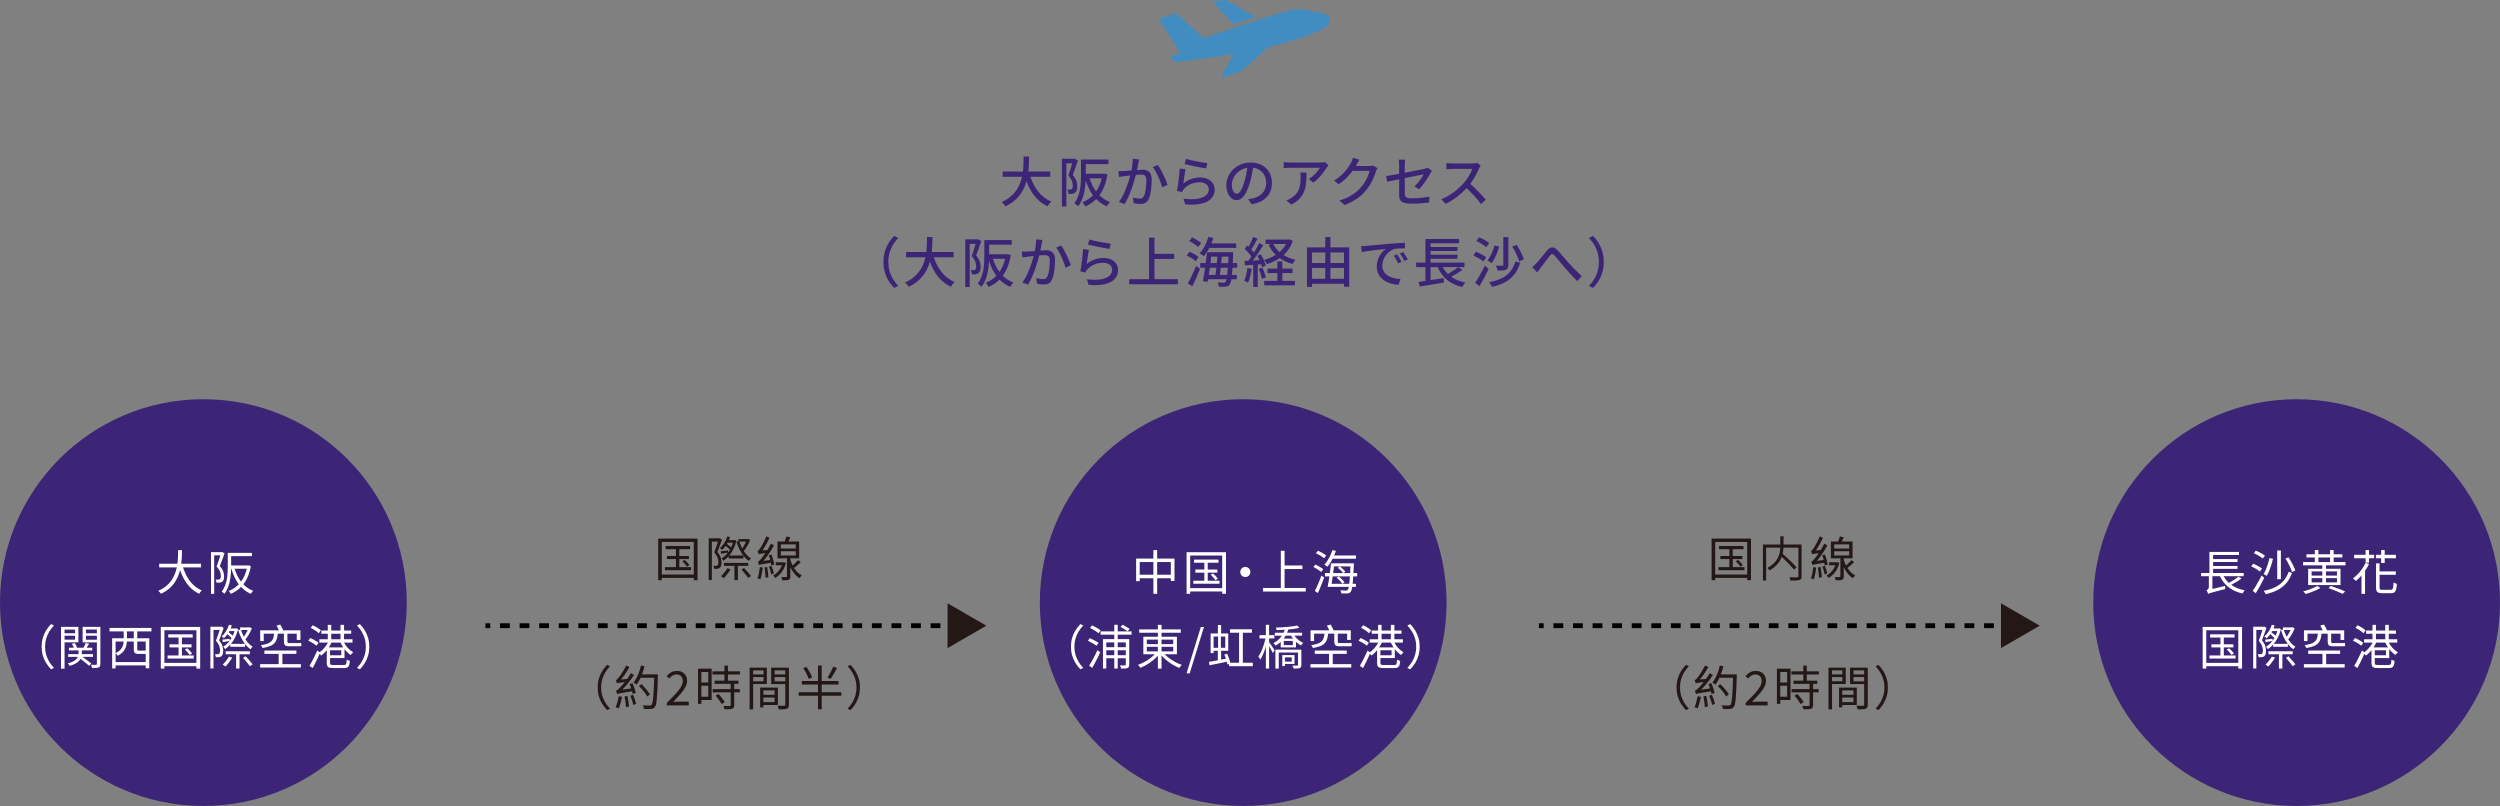 <?xml version="1.0" encoding="UTF-8"?>
<svg id="_レイヤー_2" data-name="レイヤー 2" xmlns="http://www.w3.org/2000/svg" viewBox="0 0 735.7 237.18">
  <rect x="0" y="0" width="735.7" height="237.18" fill="#808080" stroke="none"/>
  <defs>
    <style>
      .cls-1 {
        fill: #fff;
      }

      .cls-2, .cls-3 {
        fill: none;
        stroke: #000;
        stroke-miterlimit: 10;
        stroke-width: 1.42px;
      }

      .cls-4 {
        fill: #231815;
      }

      .cls-5 {
        fill: #3c2577;
      }

      .cls-3 {
        stroke-dasharray: 0 0 2.88 2.88;
      }

      .cls-6 {
        fill: #418dc1;
      }
    </style>
  </defs>
  <g id="_レイヤー_3" data-name="レイヤー 3">
    <circle class="cls-5" cx="59.85" cy="177.33" r="59.85"/>
    <g>
      <path class="cls-5" d="M303.24,52.02c1.09,3.33,3.11,6.03,6.13,7.3-.37,.32-.87,.94-1.11,1.39-2.99-1.39-4.93-3.99-6.18-7.38-.82,2.9-2.54,5.67-6.18,7.38-.24-.4-.72-.93-1.14-1.25,3.81-1.67,5.36-4.55,6-7.44h-5.68v-1.54h5.95c.19-1.6,.18-3.14,.19-4.42h1.62c-.02,1.3-.03,2.83-.22,4.42h6.45v1.54h-5.84Z"/>
      <path class="cls-5" d="M317.21,47.23c-.45,1.35-1.01,3.01-1.52,4.26,1.09,1.27,1.33,2.37,1.33,3.33s-.19,1.58-.66,1.9c-.24,.16-.54,.27-.86,.32-.3,.03-.69,.03-1.06,.02-.02-.37-.13-.93-.35-1.28,.34,.03,.61,.03,.82,.02,.19,0,.35-.05,.5-.14,.22-.16,.29-.54,.29-1.01,0-.8-.26-1.84-1.3-2.99,.4-1.07,.82-2.5,1.12-3.59h-1.71v12.68h-1.31v-14.02h3.52l.22-.05,.98,.56Zm8.69,4.1c-.42,2.59-1.23,4.59-2.37,6.13,.88,.87,1.92,1.55,3.14,2.02-.3,.29-.77,.86-.96,1.25-1.22-.53-2.24-1.25-3.12-2.14-.93,.93-2,1.63-3.2,2.16-.18-.35-.58-.93-.86-1.22,1.17-.45,2.22-1.14,3.12-2.06-.93-1.25-1.63-2.74-2.16-4.42-.11,2.53-.59,5.59-2.21,7.67-.21-.26-.82-.74-1.12-.9,1.81-2.38,1.95-5.78,1.95-8.28v-4.59h8.08v1.36h-6.67v2.82h5.2l.27-.05,.91,.26Zm-5.25,1.14c.45,1.44,1.07,2.75,1.9,3.87,.75-1.07,1.31-2.37,1.68-3.87h-3.58Z"/>
      <path class="cls-5" d="M334.98,48.03c-.1,.5-.24,1.27-.38,2.02,.66-.06,1.23-.1,1.6-.1,1.55,0,2.72,.62,2.72,2.87,0,1.89-.24,4.46-.91,5.81-.51,1.11-1.34,1.39-2.47,1.39-.61,0-1.38-.1-1.9-.22l-.26-1.67c.64,.19,1.52,.32,1.95,.32,.58,0,1.02-.14,1.31-.77,.48-.99,.72-3.03,.72-4.69,0-1.38-.62-1.62-1.63-1.62-.34,0-.87,.03-1.47,.1-.59,2.35-1.73,6.05-3.31,8.61l-1.65-.66c1.6-2.16,2.75-5.62,3.33-7.79-.74,.08-1.39,.16-1.76,.21-.4,.05-1.14,.14-1.58,.22l-.16-1.73c.54,.03,1.01,.02,1.55,0,.51-.02,1.38-.08,2.29-.16,.22-1.18,.38-2.4,.37-3.44l1.87,.19c-.08,.34-.16,.75-.22,1.1Zm8.61,6.34l-1.58,.74c-.45-1.7-1.65-4.56-2.77-5.92l1.49-.64c.99,1.33,2.35,4.32,2.86,5.83Z"/>
      <path class="cls-5" d="M348.23,54c1.49-1.22,3.19-1.78,4.99-1.78,2.61,0,4.24,1.59,4.24,3.49,0,2.88-2.43,4.96-8.69,4.43l-.48-1.65c4.95,.62,7.44-.71,7.44-2.82,0-1.18-1.1-2.03-2.64-2.03-1.97,0-3.67,.75-4.72,2.03-.27,.3-.42,.58-.54,.85l-1.47-.35c.32-1.51,.71-4.77,.82-6.58l1.7,.22c-.22,1.01-.5,3.2-.64,4.18Zm7.07-5.99l-.37,1.55c-1.57-.21-5.09-.95-6.32-1.27l.4-1.52c1.44,.45,4.88,1.09,6.29,1.23Z"/>
      <path class="cls-5" d="M368.27,60.08l-.94-1.5c.54-.05,1.02-.13,1.42-.22,2.05-.46,3.87-1.97,3.87-4.54,0-2.32-1.41-4.16-3.87-4.47-.22,1.44-.5,2.99-.96,4.5-.96,3.27-2.29,5.07-3.87,5.07s-3.04-1.76-3.04-4.43c0-3.59,3.14-6.66,7.15-6.66s6.28,2.69,6.28,6.03-2.14,5.67-6.04,6.23Zm-4.3-3.07c.72,0,1.47-1.04,2.21-3.51,.4-1.27,.69-2.72,.88-4.13-2.88,.46-4.56,2.96-4.56,4.95,0,1.84,.78,2.69,1.47,2.69Z"/>
      <path class="cls-5" d="M390.41,49.33c-.69,1.17-2.21,3.2-3.92,4.42l-1.33-1.07c1.41-.82,2.8-2.4,3.27-3.31h-8.77c-.64,0-1.2,.05-1.89,.1v-1.78c.59,.08,1.25,.14,1.89,.14h8.95c.35,0,1.07-.05,1.33-.11l1.01,.95c-.14,.18-.4,.48-.53,.67Zm-10.39,10.87l-1.47-1.2c.46-.16,1.03-.42,1.54-.79,2.29-1.47,2.66-3.49,2.66-6.15,0-.43-.02-.82-.1-1.28h1.83c0,4.18-.24,7.25-4.45,9.41Z"/>
      <path class="cls-5" d="M399.21,48.45c-.06,.13-.14,.27-.22,.4h3.84c.45,0,.9-.05,1.2-.16l1.31,.8c-.16,.26-.34,.66-.45,.98-.43,1.54-1.38,3.68-2.82,5.44-1.47,1.82-3.41,3.28-6.4,4.43l-1.49-1.33c3.09-.93,4.99-2.34,6.42-4,1.18-1.36,2.15-3.38,2.43-4.72h-4.99c-1.02,1.38-2.38,2.8-4.06,3.92l-1.41-1.05c2.79-1.67,4.27-3.89,5.03-5.3,.19-.32,.46-.98,.59-1.44l1.86,.61c-.32,.48-.66,1.1-.83,1.42Z"/>
      <path class="cls-5" d="M411.74,52.75c-1.54,.3-2.88,.59-3.54,.74l-.3-1.68c.74-.1,2.19-.35,3.84-.66v-2.53c0-.51-.03-1.15-.11-1.63h1.9c-.08,.48-.13,1.14-.13,1.63v2.22c2.54-.5,5.11-1.01,5.79-1.17,.4-.1,.74-.19,.98-.34l1.2,.95c-.13,.19-.32,.5-.45,.74-.72,1.33-2.07,3.42-3.3,4.66l-1.39-.81c1.14-1.04,2.26-2.67,2.72-3.57-.37,.08-2.96,.59-5.55,1.12v4.53c0,1.06,.35,1.41,2.19,1.41s3.42-.18,5.03-.5l-.06,1.73c-1.39,.19-3.12,.34-4.99,.34-3.28,0-3.83-.83-3.83-2.54v-4.62Z"/>
      <path class="cls-5" d="M435.28,49.54c-.56,1.31-1.5,3.12-2.62,4.56,1.65,1.41,3.58,3.47,4.58,4.69l-1.41,1.25c-1.06-1.44-2.66-3.2-4.24-4.67-1.71,1.82-3.87,3.54-6.16,4.61l-1.3-1.36c2.59-.99,4.99-2.91,6.58-4.69,1.09-1.22,2.16-2.98,2.54-4.23h-5.88c-.62,0-1.49,.08-1.74,.1v-1.81c.32,.05,1.25,.11,1.74,.11h5.94c.59,0,1.12-.06,1.39-.16l1.04,.77c-.11,.16-.35,.56-.46,.83Z"/>
      <path class="cls-5" d="M263.14,69.43l1.22,.58c-1.75,1.82-2.95,4.13-2.95,7.07s1.2,5.25,2.95,7.07l-1.22,.58c-1.82-1.84-3.17-4.4-3.17-7.65s1.35-5.81,3.17-7.65Z"/>
      <path class="cls-5" d="M274.8,75.7c1.09,3.33,3.11,6.04,6.13,7.3-.37,.32-.87,.95-1.11,1.39-2.99-1.39-4.93-3.98-6.18-7.38-.82,2.9-2.54,5.67-6.18,7.38-.24-.4-.72-.93-1.14-1.25,3.81-1.66,5.36-4.54,6-7.44h-5.68v-1.54h5.95c.19-1.6,.18-3.14,.19-4.42h1.62c-.02,1.29-.03,2.83-.22,4.42h6.45v1.54h-5.84Z"/>
      <path class="cls-5" d="M288.77,70.92c-.45,1.34-1.01,3.01-1.52,4.26,1.09,1.26,1.33,2.37,1.33,3.33s-.19,1.59-.66,1.91c-.24,.16-.54,.27-.86,.32-.3,.03-.69,.03-1.06,.02-.02-.37-.13-.93-.35-1.28,.34,.03,.61,.03,.82,.02,.19,0,.35-.05,.5-.14,.22-.16,.29-.54,.29-1.01,0-.8-.26-1.84-1.3-2.99,.4-1.07,.82-2.5,1.12-3.59h-1.71v12.68h-1.31v-14.02h3.52l.22-.05,.98,.56Zm8.69,4.1c-.42,2.59-1.23,4.59-2.37,6.13,.88,.86,1.92,1.55,3.14,2.02-.3,.29-.77,.87-.96,1.25-1.22-.53-2.24-1.25-3.12-2.14-.93,.93-2,1.63-3.2,2.16-.18-.35-.58-.93-.86-1.22,1.17-.45,2.22-1.14,3.12-2.06-.93-1.25-1.63-2.74-2.16-4.42-.11,2.53-.59,5.59-2.21,7.67-.21-.26-.82-.74-1.12-.9,1.81-2.38,1.95-5.78,1.95-8.28v-4.59h8.08v1.36h-6.67v2.82h5.2l.27-.05,.91,.26Zm-5.25,1.14c.45,1.44,1.07,2.75,1.9,3.87,.75-1.07,1.31-2.37,1.68-3.87h-3.58Z"/>
      <path class="cls-5" d="M306.54,71.72c-.1,.5-.24,1.26-.38,2.02,.66-.06,1.23-.1,1.6-.1,1.55,0,2.72,.62,2.72,2.87,0,1.89-.24,4.46-.91,5.81-.51,1.1-1.34,1.39-2.46,1.39-.61,0-1.38-.1-1.9-.22l-.26-1.66c.64,.19,1.52,.32,1.95,.32,.58,0,1.02-.14,1.31-.77,.48-.99,.72-3.03,.72-4.69,0-1.38-.62-1.62-1.63-1.62-.34,0-.86,.03-1.47,.1-.59,2.35-1.73,6.05-3.31,8.61l-1.65-.66c1.6-2.16,2.75-5.62,3.33-7.79-.74,.08-1.39,.16-1.76,.21-.4,.05-1.14,.14-1.58,.22l-.16-1.73c.54,.03,1.01,.02,1.55,0,.51-.02,1.38-.08,2.29-.16,.22-1.19,.38-2.4,.37-3.44l1.87,.19c-.08,.34-.16,.75-.22,1.11Zm8.61,6.34l-1.58,.74c-.45-1.7-1.65-4.56-2.77-5.92l1.49-.64c.99,1.33,2.35,4.32,2.86,5.83Z"/>
      <path class="cls-5" d="M319.79,77.69c1.49-1.21,3.19-1.78,4.99-1.78,2.61,0,4.24,1.58,4.24,3.49,0,2.88-2.43,4.96-8.69,4.43l-.48-1.65c4.95,.62,7.44-.7,7.44-2.82,0-1.18-1.1-2.03-2.64-2.03-1.97,0-3.67,.75-4.72,2.03-.27,.3-.42,.58-.54,.85l-1.47-.35c.32-1.5,.71-4.77,.82-6.58l1.7,.22c-.22,1.01-.5,3.2-.64,4.18Zm7.07-5.99l-.37,1.55c-1.57-.21-5.09-.94-6.32-1.26l.4-1.52c1.44,.45,4.88,1.09,6.29,1.23Z"/>
      <path class="cls-5" d="M346.63,82.15v1.5h-14.33v-1.5h5.84v-12.2h1.6v4.75h5.78v1.49h-5.78v5.96h6.88Z"/>
      <path class="cls-5" d="M351.85,76.84c-.54-.53-1.7-1.23-2.64-1.66l.83-1.09c.93,.38,2.11,1.02,2.69,1.55l-.88,1.2Zm-2.3,6.58c.71-1.26,1.7-3.31,2.42-5.15l1.18,.83c-.66,1.7-1.5,3.62-2.26,5.14l-1.34-.82Zm3.03-10.71c-.53-.54-1.68-1.3-2.61-1.76l.83-1.07c.93,.42,2.11,1.09,2.67,1.65l-.9,1.19Zm3.3,.27c-.48,.93-1.04,1.76-1.6,2.42-.29-.26-.91-.67-1.27-.87,1.14-1.15,2.07-2.96,2.58-4.82l1.47,.32c-.16,.54-.35,1.07-.56,1.6h7.28v1.34h-7.91Zm6.82,5.81c-.05,.83-.1,1.52-.16,2.11h1.42v1.28h-1.58c-.14,.83-.3,1.3-.51,1.55-.32,.45-.67,.56-1.17,.62-.46,.06-1.25,.05-2.02,0-.02-.35-.16-.9-.37-1.23,.77,.06,1.44,.08,1.76,.08,.26,0,.43-.05,.58-.24,.11-.13,.21-.38,.3-.79h-5.43l-.13,.74-1.42-.13c.21-1.07,.45-2.5,.67-4h-1.44v-1.36h1.62c.16-1.12,.29-2.22,.38-3.2h7.71s-.02,.48-.03,.66c-.03,.95-.08,1.79-.11,2.54h1.3v1.36h-1.38Zm-6.67,0c-.1,.74-.21,1.44-.3,2.11h1.97c.08-.62,.16-1.36,.26-2.11h-1.92Zm.42-3.27c-.08,.62-.16,1.27-.24,1.9h1.87c.06-.66,.13-1.29,.18-1.9h-1.81Zm4.71,5.38c.06-.56,.13-1.27,.18-2.11h-2.1c-.08,.77-.16,1.49-.24,2.11h2.16Zm.26-3.47c.03-.58,.06-1.22,.1-1.9h-1.97c-.05,.61-.11,1.27-.18,1.9h2.05Z"/>
      <path class="cls-5" d="M368.34,79.11c-.21,1.5-.58,3.06-1.07,4.08-.24-.18-.83-.45-1.14-.56,.48-.96,.78-2.37,.94-3.75l1.26,.22Zm1.79-1.25v6.58h-1.33v-6.5c-.88,.05-1.7,.1-2.42,.14l-.13-1.31,1.12-.03c.29-.38,.61-.82,.91-1.26-.5-.72-1.28-1.59-1.99-2.24l.72-.98c.14,.11,.29,.24,.43,.37,.5-.88,1.03-2.03,1.31-2.9l1.31,.51c-.56,1.07-1.23,2.3-1.81,3.19,.29,.3,.56,.61,.77,.88,.58-.94,1.12-1.92,1.52-2.74l1.23,.56c-.9,1.46-2.05,3.2-3.09,4.54,.64-.02,1.31-.05,2-.1-.21-.45-.43-.9-.66-1.3l1.01-.42c.64,1.04,1.26,2.42,1.46,3.31l-1.09,.48c-.05-.26-.14-.54-.26-.86l-1.04,.06Zm1.38,.9c.4,.91,.83,2.11,1.01,2.9l-1.14,.38c-.16-.79-.54-2-.94-2.93l1.07-.35Zm8.95-7.88c-.59,1.73-1.54,3.09-2.72,4.18,1.01,.62,2.19,1.11,3.52,1.39-.3,.3-.72,.87-.9,1.23-1.43-.38-2.69-.96-3.78-1.73-1.12,.77-2.38,1.36-3.75,1.79-.18-.38-.54-.94-.83-1.25,1.22-.34,2.4-.83,3.42-1.49-.86-.83-1.57-1.81-2.1-2.93l.88-.29h-1.79v-1.28h6.77l.29-.06,.98,.43Zm-3.09,11.77h3.7v1.31h-9.04v-1.31h3.87v-2.3h-2.88v-1.31h2.88v-2.11h1.47v2.11h2.99v1.31h-2.99v2.3Zm-2.66-10.85c.45,.9,1.06,1.7,1.84,2.38,.77-.69,1.42-1.47,1.91-2.38h-3.75Z"/>
      <path class="cls-5" d="M397.06,72.79v11.59h-1.55v-.88h-9.4v.95h-1.49v-11.65h5.38v-3.04h1.52v3.04h5.54Zm-10.95,1.5v3.11h3.89v-3.11h-3.89Zm0,7.75h3.89v-3.19h-3.89v3.19Zm5.41-7.75v3.11h3.99v-3.11h-3.99Zm3.99,7.75v-3.19h-3.99v3.19h3.99Z"/>
      <path class="cls-5" d="M402.06,72.36c1.17-.11,4.02-.38,6.96-.64,1.71-.14,3.31-.24,4.42-.27v1.62c-.9,0-2.29,.02-3.12,.22-2.13,.64-3.54,2.93-3.54,4.82,0,2.91,2.72,3.89,5.36,4l-.58,1.71c-3.14-.16-6.42-1.84-6.42-5.36,0-2.42,1.42-4.35,2.72-5.2-1.62,.16-5.35,.54-7.14,.93l-.16-1.75c.61-.02,1.17-.05,1.49-.08Zm10.39,4.69l-.99,.45c-.38-.82-.8-1.55-1.28-2.24l.96-.42c.38,.56,.98,1.54,1.31,2.21Zm1.83-.72l-.98,.46c-.42-.82-.83-1.52-1.34-2.21l.96-.43c.38,.54,1.01,1.51,1.36,2.18Z"/>
      <path class="cls-5" d="M430.36,79.42c-.99,.74-2.24,1.47-3.31,2.02,1.14,.8,2.54,1.38,4.21,1.7-.34,.3-.75,.93-.94,1.33-3.62-.83-5.91-2.79-7.25-5.86h-2.08v3.82l3.86-.59,.08,1.31c-2.51,.43-5.2,.87-7.11,1.17l-.35-1.36c.58-.08,1.27-.18,2-.29v-4.06h-2.74v-1.33h2.75v-6.95h9.89v1.25h-8.39v1.1h7.92v1.19h-7.92v1.1h7.92v1.19h-7.92v1.12h9.99v1.33h-1.81l1.2,.82Zm-5.78-.82c.4,.75,.9,1.42,1.49,2.02,1.06-.59,2.27-1.36,3.06-2.02h-4.55Z"/>
      <path class="cls-5" d="M434.37,74.09c1.03,.4,2.34,1.09,2.99,1.62l-.83,1.23c-.62-.56-1.91-1.3-2.95-1.73l.78-1.12Zm2.59,4.08l1.12,.98c-.78,1.67-1.79,3.57-2.69,5.06l-1.28-.96c.82-1.23,1.97-3.25,2.85-5.07Zm-1.67-8.34c1.01,.42,2.31,1.12,2.93,1.7l-.85,1.22c-.62-.58-1.87-1.36-2.9-1.82l.82-1.09Zm5.92,2.75c-.54,1.81-1.36,3.68-2.22,4.87-.27-.24-.88-.61-1.25-.79,.86-1.07,1.6-2.77,2.03-4.39l1.44,.3Zm6.15,4.72c-1.2,4.03-3.75,6.08-8.31,7.14-.13-.45-.48-1.03-.82-1.39,4.24-.79,6.63-2.54,7.73-6.12l1.39,.37Zm-3.49-7.52v8.16c0,.78-.16,1.18-.69,1.44-.51,.22-1.31,.27-2.46,.26-.06-.42-.29-1.06-.5-1.47,.83,.03,1.62,.03,1.87,.02,.22,0,.3-.06,.3-.27v-8.13h1.47Zm2.43,2.27c.91,1.31,1.79,3.07,2.13,4.27l-1.38,.61c-.29-1.18-1.14-2.99-2.02-4.34l1.26-.54Z"/>
      <path class="cls-5" d="M452.14,77.46c.82-.82,2.1-2.56,3.07-3.71,1.01-1.17,1.94-1.29,3.04-.19,1.01,1.01,2.26,2.62,3.25,3.68,.99,1.09,2.5,2.67,3.97,3.99l-1.3,1.49c-1.18-1.12-2.61-2.71-3.67-3.94-1.03-1.17-2.22-2.71-2.98-3.55-.62-.69-.93-.58-1.44,.05-.71,.88-1.94,2.58-2.71,3.52-.34,.48-.71,.99-.98,1.36l-1.5-1.55c.43-.32,.78-.67,1.23-1.14Z"/>
      <path class="cls-5" d="M468.8,84.73l-1.22-.58c1.75-1.82,2.95-4.13,2.95-7.07s-1.2-5.25-2.95-7.07l1.22-.58c1.83,1.84,3.17,4.4,3.17,7.65s-1.34,5.81-3.17,7.65Z"/>
    </g>
    <g>
      <path class="cls-6" d="M389.72,8.28c-4.5,2.25-9.99,4.08-16.32,5.53l-8.14,7.18s-.08,.06-.13,.07l-5.25,1.66c-.3,.1-.56-.23-.41-.5l3.55-6.34c-8.6,1.48-15.72,2.22-16.82,2.33-.1,0-.19-.01-.27-.06l-1.29-.81c-.3-.19-.27-.64,.06-.78l2.6-1.11-6.02-9.39c-.16-.25-.04-.59,.24-.68l4.35-1.44c.16-.05,.33-.02,.45,.1l7.83,7.16s21.69-7.39,25.77-8.19c4.08-.8,6.08,.39,6.08,.39,0,0,5.2,.32,5.39,2.16,.19,1.83-1.68,2.74-1.68,2.74Z"/>
      <path class="cls-6" d="M369.54,5c-2.21,.7-4.51,1.43-6.63,2.11l-5.77-6.34c-.12-.13-.04-.34,.14-.36L360.68,0s.09,0,.13,.03l8.72,4.97Z"/>
    </g>
    <g>
      <path class="cls-1" d="M52.43,161.89h1.13c0,.61-.02,1.28-.05,2.02-.03,.74-.11,1.51-.22,2.31-.11,.8-.3,1.6-.55,2.41s-.61,1.59-1.06,2.34c-.45,.75-1.03,1.45-1.73,2.09-.7,.64-1.56,1.2-2.58,1.67-.08-.14-.2-.29-.36-.46s-.3-.3-.44-.41c.99-.43,1.82-.94,2.5-1.54,.68-.6,1.23-1.25,1.66-1.96,.43-.71,.76-1.44,.99-2.2,.23-.76,.4-1.51,.49-2.26,.09-.75,.15-1.47,.17-2.15s.04-1.3,.04-1.86Zm-5.59,4h12.32v1.08h-12.32v-1.08Zm6.82,.43c.32,1.13,.74,2.18,1.25,3.16,.52,.98,1.15,1.83,1.9,2.56,.75,.73,1.61,1.3,2.57,1.71-.08,.07-.17,.17-.27,.29-.1,.12-.19,.24-.29,.36-.09,.12-.17,.23-.22,.34-1.01-.49-1.9-1.12-2.67-1.92-.77-.79-1.43-1.72-1.97-2.77-.54-1.05-.99-2.21-1.34-3.46l1.04-.25Z"/>
      <path class="cls-1" d="M62.09,162.48h3.29v.95h-2.35v11.33h-.94v-12.28Zm2.98,0h.18l.15-.04,.69,.41c-.14,.38-.29,.79-.44,1.22-.15,.43-.31,.86-.48,1.29s-.32,.82-.48,1.2c.51,.58,.85,1.12,1.01,1.62s.25,.97,.25,1.41c0,.37-.04,.7-.13,.98-.09,.28-.23,.49-.43,.63-.09,.07-.2,.12-.33,.16s-.26,.07-.4,.09c-.29,.03-.6,.04-.94,.03,0-.13-.04-.29-.08-.46-.04-.18-.11-.33-.19-.46,.16,0,.31,.01,.45,.01h.36c.19,0,.34-.05,.45-.13,.11-.08,.19-.21,.23-.38s.06-.36,.06-.57c0-.39-.09-.82-.26-1.28-.17-.46-.51-.97-1.01-1.52,.13-.32,.26-.66,.38-1.01s.25-.71,.36-1.06c.12-.35,.22-.68,.32-1,.1-.32,.18-.59,.26-.83v-.29Zm1.96,.21h.99v4.03c0,.6-.02,1.24-.07,1.93-.05,.69-.14,1.4-.27,2.12-.13,.72-.33,1.43-.59,2.11s-.61,1.3-1.04,1.86c-.06-.06-.13-.13-.23-.21-.1-.08-.2-.17-.3-.25-.1-.08-.2-.14-.28-.18,.41-.54,.74-1.12,.98-1.75,.24-.62,.42-1.26,.54-1.92,.12-.65,.19-1.3,.22-1.93,.03-.63,.05-1.23,.05-1.79v-4.03Zm5.75,3.72h.2l.18-.04,.66,.21c-.25,1.48-.66,2.76-1.22,3.82-.56,1.06-1.24,1.95-2.03,2.67-.79,.71-1.68,1.28-2.66,1.7-.04-.09-.09-.19-.16-.29s-.14-.21-.22-.31c-.08-.11-.16-.19-.23-.26,.9-.34,1.72-.84,2.46-1.49,.75-.65,1.38-1.46,1.9-2.42,.52-.97,.9-2.09,1.12-3.38v-.2Zm-5.32-3.72h6.68v.97h-6.68v-.97Zm.03,3.72h5.53v.95h-5.53v-.95Zm1.47,.63c.29,1.06,.69,2.05,1.2,2.95,.51,.9,1.12,1.68,1.85,2.34,.72,.66,1.56,1.17,2.5,1.55-.07,.06-.16,.15-.25,.25-.09,.1-.18,.21-.25,.32-.07,.11-.14,.21-.2,.31-.97-.43-1.83-1.01-2.57-1.73-.74-.72-1.38-1.57-1.9-2.55-.52-.97-.95-2.05-1.27-3.21l.9-.22Z"/>
      <path class="cls-1" d="M12.25,190.31c0-.91,.11-1.77,.34-2.56,.23-.79,.55-1.53,.97-2.22,.42-.69,.91-1.31,1.47-1.88l.84,.43c-.53,.55-.99,1.15-1.39,1.8-.39,.65-.69,1.34-.9,2.07s-.32,1.52-.32,2.36,.11,1.62,.32,2.35,.51,1.43,.9,2.07c.39,.64,.85,1.25,1.39,1.81l-.84,.43c-.56-.58-1.05-1.21-1.47-1.89-.42-.68-.74-1.42-.97-2.22-.23-.8-.34-1.65-.34-2.56Z"/>
      <path class="cls-1" d="M17.96,184.48h1.04v12.29h-1.04v-12.29Zm.53,1.88h3.93v.73h-3.93v-.73Zm.1-1.88h4.48v4.54h-4.48v-.77h3.49v-2.98h-3.49v-.78Zm4.52,6.47h.97v1.37c0,.3-.04,.61-.12,.94s-.24,.65-.48,.97c-.24,.32-.59,.63-1.06,.92-.47,.29-1.1,.56-1.88,.81-.07-.11-.16-.24-.27-.38-.12-.14-.23-.25-.34-.34,.72-.2,1.29-.42,1.72-.66,.43-.24,.75-.5,.96-.77,.21-.27,.35-.54,.41-.8,.07-.26,.1-.5,.1-.73v-1.34Zm-3.05,1.55h7.31v.8h-7.31v-.8Zm.22-1.88h6.86v.78h-6.86v-.78Zm.88-1.16l.81-.24c.14,.2,.28,.42,.41,.66,.14,.24,.24,.45,.3,.62l-.87,.29c-.07-.19-.16-.4-.28-.65s-.25-.47-.38-.68Zm2.03,4.06l.59-.57c.34,.23,.7,.49,1.08,.77,.38,.28,.75,.56,1.11,.83s.64,.52,.87,.72l-.62,.67c-.22-.21-.51-.45-.85-.73-.35-.29-.71-.58-1.09-.88s-.74-.57-1.08-.81Zm5.81-9.04v.78h-3.7v3h3.7v.78h-4.69v-4.56h4.69Zm-3.75,4.7l.97,.29c-.19,.3-.37,.59-.56,.88-.19,.29-.36,.54-.52,.76l-.7-.27c.14-.23,.29-.51,.44-.83s.28-.6,.37-.83Zm-.32-2.83h3.96v.73h-3.96v-.73Zm3.57-1.88h1.04v10.91c0,.29-.04,.51-.11,.67-.08,.15-.21,.27-.41,.36-.19,.08-.44,.14-.76,.15s-.71,.03-1.18,.03c-.02-.14-.06-.3-.12-.48-.06-.18-.13-.34-.2-.47,.33,0,.63,.01,.92,.01h.57c.09,0,.16-.03,.2-.07,.04-.04,.06-.1,.06-.2v-10.91Z"/>
      <path class="cls-1" d="M32.24,184.78h12.32v1.02h-12.32v-1.02Zm.76,3.05h10.93v8.82h-1.05v-7.85h-8.86v7.9h-1.02v-8.86Zm.6,7.01h9.73v.98h-9.73v-.98Zm2.8-9.45h.95v3c0,.53-.07,1.08-.2,1.64-.13,.56-.39,1.09-.78,1.6s-.97,.95-1.74,1.34c-.04-.07-.09-.16-.17-.26-.07-.1-.15-.2-.24-.29s-.16-.17-.22-.22c.71-.34,1.23-.72,1.57-1.14,.34-.42,.56-.87,.67-1.32,.11-.46,.16-.92,.16-1.37v-2.97Zm2.97-.01h1.02v5.63c0,.19,.03,.31,.08,.36,.06,.05,.21,.08,.45,.08h1.68c.12,0,.21,0,.25-.01,.05,0,.07-.03,.08-.06,.11,.07,.25,.15,.43,.22s.34,.12,.5,.16c-.07,.25-.18,.43-.36,.53s-.44,.15-.8,.15h-1.9c-.37,0-.66-.04-.87-.12-.21-.08-.35-.22-.43-.43-.08-.21-.13-.5-.13-.88v-5.63Z"/>
      <path class="cls-1" d="M47.32,184.5h11.59v12.25h-1.11v-11.27h-9.42v11.27h-1.06v-12.25Zm.56,10.57h10.43v.98h-10.43v-.98Zm1.43-2.18h7.69v.9h-7.69v-.9Zm.2-6.22h7.2v.94h-7.2v-.94Zm.39,2.94h6.47v.91h-6.47v-.91Zm2.65-2.65h.99v6.41h-.99v-6.41Zm1.86,4.19l.69-.38c.27,.22,.54,.48,.81,.77,.27,.29,.47,.55,.62,.77l-.73,.43c-.14-.22-.34-.49-.6-.79-.26-.3-.52-.57-.78-.81Z"/>
      <path class="cls-1" d="M61.91,184.43h3.23v.95h-2.31v11.33h-.92v-12.28Zm2.93,0h.17l.15-.04,.66,.39c-.2,.57-.41,1.18-.65,1.83-.24,.65-.47,1.26-.69,1.83,.49,.59,.82,1.13,.97,1.64s.23,.98,.23,1.41c0,.37-.04,.7-.12,.99-.08,.28-.22,.5-.41,.65-.09,.08-.2,.13-.32,.17-.12,.04-.25,.07-.38,.08-.14,0-.29,.02-.45,.02-.16,0-.32,0-.48,0,0-.12-.04-.27-.08-.44s-.1-.32-.17-.46c.16,0,.3,.02,.43,.02s.25,0,.36,0c.18,0,.32-.05,.42-.13,.1-.07,.18-.2,.22-.38,.05-.18,.07-.38,.07-.59,0-.39-.08-.83-.25-1.3-.17-.48-.5-1-.98-1.57,.13-.32,.26-.65,.38-1,.12-.35,.24-.7,.35-1.04s.22-.67,.32-.98c.1-.31,.18-.59,.24-.82v-.28Zm2.55-.56l.84,.18c-.25,.75-.59,1.45-1,2.11-.42,.66-.86,1.22-1.34,1.68-.07-.07-.17-.17-.32-.28-.15-.11-.28-.2-.38-.25,.49-.42,.92-.93,1.3-1.53,.38-.6,.68-1.24,.9-1.91Zm-1.95,4.35c.31-.03,.64-.06,.99-.1,.35-.04,.74-.08,1.16-.14v.64c-.35,.07-.7,.12-1.03,.17-.33,.05-.67,.11-1,.16l-.13-.74Zm1.96,5.01l.95,.31c-.19,.3-.39,.6-.62,.92s-.45,.62-.69,.91c-.23,.29-.46,.55-.67,.78-.06-.06-.13-.12-.24-.19-.1-.07-.21-.14-.32-.21s-.2-.12-.29-.16c.34-.32,.67-.69,1.01-1.11s.62-.84,.85-1.24Zm1.81-8.29h.15l.15-.04,.56,.21c-.21,.92-.51,1.76-.9,2.52-.38,.76-.82,1.42-1.32,1.98-.5,.56-1.03,1.03-1.6,1.41-.06-.1-.14-.22-.25-.36-.11-.14-.21-.24-.31-.32,.51-.31,1.01-.72,1.48-1.24,.47-.52,.88-1.12,1.23-1.81,.35-.69,.61-1.42,.79-2.19v-.17Zm-2.81,6.71h7.14v.88h-7.14v-.88Zm.25-5.19l.49-.49c.3,.21,.61,.45,.94,.72,.33,.28,.58,.52,.77,.72l-.52,.57c-.17-.21-.41-.47-.74-.76-.32-.29-.64-.55-.94-.77Zm.56-1.51h2.27v.76h-2.27v-.76Zm.56,4.52h4.35v.88h-4.35v-.88Zm1.71,2.56h1.01v4.7h-1.01v-4.7Zm1.4-6.83c.21,.72,.49,1.41,.83,2.07,.34,.66,.74,1.26,1.18,1.79,.45,.53,.93,.95,1.46,1.27-.1,.08-.22,.2-.34,.34s-.22,.28-.29,.4c-.55-.37-1.06-.85-1.52-1.43-.46-.58-.87-1.23-1.23-1.96-.36-.73-.66-1.48-.89-2.27l.8-.21Zm-.21-.57h2.77v.76h-2.77v-.76Zm2.45,0h.2l.18-.04,.6,.34c-.23,.62-.53,1.23-.89,1.84s-.73,1.12-1.13,1.53c-.07-.1-.16-.21-.27-.32-.12-.11-.22-.2-.32-.27,.22-.25,.44-.54,.65-.88s.4-.67,.57-1.03,.3-.69,.41-.99v-.18Zm-1.6,8.97l.78-.46c.23,.24,.48,.51,.73,.81,.26,.29,.5,.58,.74,.85s.42,.52,.57,.72l-.81,.53c-.14-.21-.32-.45-.55-.74-.23-.28-.47-.58-.72-.88-.25-.3-.5-.58-.74-.84Z"/>
      <path class="cls-1" d="M76.55,195.44h12v1.01h-12v-1.01Zm.03-9.95h11.83v2.83h-1.08v-1.85h-9.72v2.18h-1.04v-3.16Zm4.1,.73h1.09c-.06,.66-.15,1.24-.29,1.74-.14,.49-.37,.92-.69,1.28-.32,.36-.76,.66-1.33,.89s-1.31,.42-2.21,.57c-.02-.08-.05-.18-.11-.28-.05-.1-.11-.21-.19-.31-.08-.1-.14-.19-.2-.25,.81-.12,1.47-.28,1.97-.46s.88-.42,1.16-.71c.27-.28,.46-.63,.58-1.04,.12-.41,.19-.88,.22-1.43Zm-2.87,5.22h9.41v.98h-9.41v-.98Zm3.57-7.34l1.09-.31c.19,.31,.38,.65,.57,1.03,.19,.38,.33,.7,.43,.96l-1.15,.36c-.08-.27-.22-.6-.4-.99-.18-.39-.36-.74-.54-1.06Zm.63,7.85h1.09v3.98h-1.09v-3.98Zm1.53-5.74h1.04v2.51c0,.2,.03,.33,.09,.41,.06,.08,.19,.12,.38,.12h2.41c.17,0,.37,0,.6-.02,.23-.01,.42-.04,.55-.06,0,.15,.02,.31,.04,.49,.02,.18,.04,.33,.06,.45-.11,.04-.28,.06-.51,.07-.23,0-.46,.01-.69,.01h-2.46c-.39,0-.7-.05-.92-.14-.22-.09-.37-.25-.45-.47-.08-.22-.13-.51-.13-.88v-2.49Z"/>
      <path class="cls-1" d="M90.71,188.54l.59-.78c.28,.11,.57,.25,.88,.41,.31,.16,.6,.32,.88,.5,.28,.17,.5,.34,.67,.5l-.6,.85c-.17-.16-.39-.33-.65-.5-.27-.18-.55-.35-.86-.53-.31-.17-.61-.32-.9-.44Zm.38,7.39c.21-.36,.46-.8,.72-1.29,.27-.5,.53-1.03,.8-1.59,.27-.56,.52-1.1,.76-1.62l.83,.63c-.21,.49-.43,.99-.68,1.53-.25,.53-.5,1.05-.76,1.57-.26,.51-.51,.99-.75,1.43l-.92-.64Zm.34-11.17l.6-.76c.28,.12,.57,.27,.88,.44,.31,.17,.59,.35,.86,.53,.27,.18,.48,.35,.65,.51l-.62,.87c-.16-.17-.37-.35-.64-.55-.27-.2-.55-.38-.85-.57-.3-.18-.6-.34-.89-.48Zm5.25,3.96l.9,.31c-.22,.51-.5,1.02-.83,1.51-.33,.49-.69,.94-1.08,1.35-.39,.41-.78,.76-1.18,1.04-.05-.08-.11-.17-.2-.27-.09-.1-.18-.19-.27-.29-.09-.09-.17-.17-.26-.24,.38-.23,.76-.53,1.13-.89,.37-.36,.71-.76,1.02-1.19,.31-.43,.57-.88,.77-1.32Zm-2.7-.59h9.76v.97h-9.76v-.97Zm.59-2.58h8.78v.95h-8.78v-.95Zm1.58,4.97h.98v4.58c0,.24,.06,.4,.18,.48,.12,.07,.4,.11,.83,.11h3.01c.24,0,.42-.04,.54-.11,.12-.08,.2-.23,.25-.46s.08-.57,.11-1.02c.11,.08,.26,.16,.43,.23,.18,.07,.34,.12,.48,.15-.04,.56-.11,.99-.22,1.3-.11,.31-.29,.52-.52,.64-.23,.12-.57,.18-.99,.18h-3.14c-.49,0-.88-.04-1.17-.12-.28-.08-.48-.23-.59-.45-.11-.22-.17-.53-.17-.93v-4.59Zm.31-6.64h1.02v4.89h-1.02v-4.89Zm.15,6.64h4.77v3.14h-4.77v-.84h3.82v-1.46h-3.82v-.84Zm4.44-1.85c.19,.44,.43,.87,.73,1.29,.3,.42,.64,.81,1.02,1.15,.37,.34,.76,.62,1.15,.83-.07,.07-.16,.14-.25,.24-.09,.09-.18,.19-.27,.29-.08,.1-.15,.2-.21,.29-.41-.27-.81-.6-1.2-1-.39-.4-.74-.83-1.06-1.32s-.58-.97-.8-1.48l.88-.31Zm-.84-4.79h1.04v4.93h-1.04v-4.93Z"/>
      <path class="cls-1" d="M108.68,190.31c0,.91-.11,1.76-.34,2.56-.23,.8-.55,1.54-.97,2.22-.42,.68-.91,1.31-1.47,1.89l-.84-.43c.53-.56,.99-1.16,1.39-1.81,.39-.64,.69-1.33,.9-2.07s.32-1.52,.32-2.35-.11-1.63-.32-2.36-.51-1.42-.9-2.07c-.39-.65-.85-1.25-1.39-1.8l.84-.43c.56,.57,1.05,1.2,1.47,1.88,.42,.69,.74,1.43,.97,2.22s.34,1.65,.34,2.56Z"/>
    </g>
    <circle class="cls-5" cx="365.85" cy="177.33" r="59.85"/>
    <g>
      <path class="cls-1" d="M334.35,164.38h11.28v6.58h-1.08v-5.56h-9.16v5.63h-1.05v-6.65Zm.56,4.75h10.28v1.04h-10.28v-1.04Zm4.51-7.25h1.11v12.87h-1.11v-12.87Z"/>
      <path class="cls-1" d="M349.19,162.5h11.59v12.25h-1.11v-11.27h-9.42v11.27h-1.06v-12.25Zm.56,10.57h10.43v.98h-10.43v-.98Zm1.43-2.18h7.69v.9h-7.69v-.9Zm.2-6.22h7.2v.94h-7.2v-.94Zm.39,2.94h6.47v.91h-6.47v-.91Zm2.65-2.65h.99v6.41h-.99v-6.41Zm1.86,4.19l.69-.38c.27,.22,.54,.48,.81,.77,.27,.29,.47,.55,.62,.77l-.73,.43c-.14-.22-.34-.49-.6-.79-.26-.3-.52-.57-.78-.81Z"/>
      <path class="cls-1" d="M366.47,166.83c.28,0,.53,.07,.76,.2,.22,.13,.4,.31,.53,.53,.13,.22,.2,.48,.2,.76s-.07,.52-.2,.75c-.13,.23-.31,.41-.53,.54-.22,.13-.48,.2-.76,.2s-.52-.07-.75-.2c-.23-.13-.41-.31-.54-.54-.13-.23-.2-.48-.2-.75s.07-.53,.2-.76c.13-.22,.31-.4,.54-.53,.23-.13,.48-.2,.75-.2Z"/>
      <path class="cls-1" d="M371.66,173.03h12.59v1.05h-12.59v-1.05Zm5.26-10.95h1.11v11.51h-1.11v-11.51Zm.6,4.33h5.75v1.05h-5.75v-1.05Z"/>
      <path class="cls-1" d="M386.51,166.86l.57-.73c.27,.12,.55,.26,.85,.43s.57,.33,.83,.49c.26,.16,.48,.32,.64,.47l-.6,.81c-.17-.15-.38-.31-.64-.49s-.53-.35-.82-.53c-.29-.17-.57-.32-.84-.46Zm.42,7.08c.19-.37,.39-.81,.62-1.32s.46-1.04,.69-1.6c.23-.56,.44-1.11,.62-1.64l.81,.57c-.17,.49-.36,1.01-.57,1.55-.21,.54-.42,1.06-.64,1.58-.21,.52-.42,1-.63,1.43l-.91-.57Zm.32-11.16l.6-.71c.28,.12,.57,.26,.88,.43,.31,.16,.6,.33,.88,.5,.28,.17,.5,.33,.67,.48l-.62,.8c-.17-.15-.39-.32-.67-.5-.28-.18-.57-.36-.88-.54-.31-.18-.6-.33-.88-.46Zm4.86-.92l1.02,.27c-.2,.58-.42,1.15-.69,1.72-.26,.57-.54,1.1-.85,1.6-.3,.5-.62,.94-.94,1.32-.07-.06-.15-.12-.27-.2-.11-.08-.22-.15-.34-.22-.11-.07-.21-.13-.31-.17,.34-.35,.65-.76,.94-1.22s.56-.96,.81-1.48c.24-.53,.45-1.07,.62-1.62Zm-2.2,6.79h9.49v.97h-9.49v-.97Zm1.78-2.88h.99c-.07,.56-.14,1.16-.22,1.79s-.16,1.26-.25,1.88c-.09,.63-.17,1.22-.25,1.79s-.16,1.06-.23,1.48h-1.04c.09-.44,.19-.94,.28-1.51,.09-.57,.18-1.17,.27-1.8s.17-1.25,.25-1.88c.08-.62,.15-1.2,.2-1.74Zm-.45,6.02h7.77v.91h-7.77v-.91Zm.56-8.33h7.25v.97h-7.25v-.97Zm.35,2.31h5.6v.91h-5.6v-.91Zm1.22,4.27l.6-.38c.32,.23,.64,.51,.96,.83,.32,.32,.57,.6,.74,.85l-.63,.45c-.17-.25-.41-.54-.73-.87-.32-.33-.63-.62-.94-.88Zm.35-2.97l.6-.39c.29,.22,.58,.48,.89,.78,.3,.29,.53,.55,.69,.78l-.62,.45c-.15-.23-.37-.5-.67-.8-.3-.3-.6-.57-.9-.81Zm3.72-1.3h.98c0,.13-.01,.23-.01,.31v.2c-.06,1.35-.11,2.5-.17,3.44-.06,.94-.13,1.7-.2,2.3-.07,.59-.15,1.05-.24,1.39s-.19,.57-.31,.72c-.14,.18-.29,.3-.44,.37-.15,.07-.34,.11-.55,.13-.2,.02-.46,.03-.78,.02s-.65-.02-.99-.04c0-.14-.04-.29-.09-.46-.05-.17-.12-.32-.2-.45,.36,.04,.7,.06,1,.07,.3,0,.52,.01,.65,.01,.12,0,.22-.01,.3-.04,.08-.03,.15-.08,.22-.17,.1-.11,.19-.33,.27-.64s.15-.77,.22-1.35c.07-.58,.13-1.33,.19-2.25,.06-.92,.11-2.03,.15-3.35v-.21Z"/>
      <path class="cls-1" d="M315.16,190.31c0-.91,.11-1.77,.34-2.56,.23-.79,.55-1.53,.97-2.22,.42-.69,.91-1.31,1.47-1.88l.84,.43c-.53,.55-.99,1.15-1.39,1.8-.39,.65-.69,1.34-.9,2.07s-.32,1.52-.32,2.36,.11,1.62,.32,2.35,.51,1.43,.9,2.07c.39,.64,.85,1.25,1.39,1.81l-.84,.43c-.56-.58-1.05-1.21-1.47-1.89-.42-.68-.74-1.42-.97-2.22-.23-.8-.34-1.65-.34-2.56Z"/>
      <path class="cls-1" d="M320.15,188.55l.57-.76c.28,.12,.58,.27,.91,.43,.33,.17,.64,.33,.93,.5,.29,.16,.54,.31,.73,.44l-.6,.88c-.19-.14-.42-.3-.71-.48-.29-.18-.6-.36-.92-.53-.33-.18-.63-.34-.91-.49Zm.36,7.35c.23-.37,.49-.81,.78-1.32,.29-.5,.57-1.04,.87-1.6,.29-.56,.56-1.11,.8-1.65l.81,.64c-.22,.5-.47,1.01-.74,1.55-.27,.54-.54,1.07-.81,1.59-.28,.52-.54,1-.81,1.43l-.91-.66Zm.28-11.14l.59-.74c.28,.14,.58,.3,.9,.48,.32,.18,.62,.35,.91,.52,.29,.17,.53,.33,.71,.47l-.6,.87c-.2-.15-.43-.32-.71-.51-.28-.19-.58-.38-.9-.57s-.62-.36-.9-.51Zm3.09,1.05h9.13v.97h-9.13v-.97Zm.7,2.28h7.15v.95h-6.17v7.7h-.98v-8.65Zm.49,2.37h6.64v.91h-6.64v-.91Zm0,2.35h6.64v.91h-6.64v-.91Zm2.84-8.95h1.01v12.87h-1.01v-12.87Zm3.39,4.23h1.01v7.48c0,.27-.04,.48-.11,.64-.07,.15-.19,.28-.37,.37-.19,.07-.43,.12-.74,.15-.31,.02-.71,.03-1.2,.02,0-.13-.04-.29-.11-.47-.06-.18-.12-.34-.19-.48,.34,0,.64,.02,.92,.02,.27,0,.45,0,.54,0,.1,0,.17-.03,.2-.06s.05-.1,.05-.19v-7.48Zm-1.55-3.61l.6-.63c.23,.12,.48,.25,.74,.4,.26,.14,.51,.29,.74,.43s.43,.28,.6,.4l-.62,.7c-.16-.12-.36-.26-.59-.41-.24-.15-.49-.31-.75-.47-.26-.16-.5-.3-.73-.42Z"/>
      <path class="cls-1" d="M340.41,191.9l.88,.39c-.33,.44-.71,.87-1.15,1.29-.44,.42-.91,.81-1.41,1.18-.5,.37-1.01,.7-1.55,1s-1.05,.56-1.57,.77c-.06-.08-.13-.18-.21-.29-.08-.11-.17-.22-.26-.33-.09-.11-.17-.19-.26-.26,.5-.18,1.02-.4,1.55-.67,.53-.27,1.04-.56,1.53-.9,.49-.33,.95-.68,1.37-1.06,.42-.37,.77-.75,1.06-1.13Zm-5.17-6.69h12.24v.99h-12.24v-.99Zm1.22,2.17h9.88v5.15h-9.88v-5.15Zm1.02,.84v1.33h7.78v-1.33h-7.78Zm0,2.11v1.36h7.78v-1.36h-7.78Zm3.26-6.44h1.08v12.87h-1.08v-12.87Zm1.43,8.02c.31,.39,.67,.77,1.1,1.14,.42,.37,.89,.72,1.39,1.05,.5,.33,1.02,.63,1.55,.9,.53,.27,1.05,.48,1.57,.65-.07,.08-.16,.17-.25,.27-.09,.11-.18,.22-.27,.33-.08,.11-.16,.21-.22,.31-.51-.21-1.04-.46-1.57-.76-.54-.3-1.06-.64-1.57-1.01-.51-.37-.98-.77-1.42-1.19s-.83-.85-1.16-1.29l.85-.39Z"/>
      <path class="cls-1" d="M349.18,198.14l4.2-13.62h.92l-4.19,13.62h-.94Z"/>
      <path class="cls-1" d="M355.78,194.78c.45-.08,.96-.18,1.53-.28,.57-.1,1.18-.22,1.83-.34,.65-.13,1.3-.25,1.95-.39l.06,.94c-.92,.2-1.84,.39-2.76,.57-.92,.19-1.73,.35-2.45,.5l-.17-1.01Zm.48-8.36h.88v5.77h-.88v-5.77Zm.53,0h4.65v5.1h-4.65v-.88h3.78v-3.33h-3.78v-.88Zm1.68,.38h.81v4.13h.07v3.72h-.97v-3.72h.08v-4.13Zm-.07-2.87h.95v2.98h-.95v-2.98Zm1.9,8.68l.81-.24c.14,.3,.28,.62,.41,.97,.13,.35,.24,.69,.34,1.02,.1,.33,.17,.63,.22,.9l-.87,.29c-.05-.27-.11-.58-.2-.92-.09-.34-.2-.69-.32-1.04-.13-.35-.25-.69-.39-.99Zm1.39,2.42h6.99v1.01h-6.99v-1.01Zm.28-9.84h6.44v1.01h-6.44v-1.01Zm2.66,.34h1.11v10.02h-1.11v-10.02Z"/>
      <path class="cls-1" d="M372.49,187.5l.64,.21c-.1,.55-.23,1.13-.38,1.73-.15,.6-.33,1.19-.53,1.77-.2,.58-.41,1.12-.64,1.62-.23,.5-.46,.92-.71,1.27-.06-.13-.14-.28-.25-.46-.11-.18-.2-.33-.29-.45,.22-.32,.44-.7,.66-1.13s.42-.92,.61-1.43c.19-.51,.36-1.04,.52-1.58,.15-.54,.27-1.05,.36-1.55Zm-1.85-.59h4.38v.98h-4.38v-.98Zm1.88-3.04h.95v12.87h-.95v-12.87Zm.88,5c.07,.09,.19,.26,.35,.49,.16,.23,.33,.49,.52,.76,.19,.28,.36,.53,.51,.77,.15,.24,.26,.41,.33,.51l-.57,.77c-.07-.18-.17-.4-.31-.67-.14-.27-.29-.55-.46-.84s-.32-.56-.46-.81c-.14-.25-.26-.44-.35-.57l.45-.42Zm4.76-3.79l.97,.13c-.16,.59-.4,1.17-.71,1.75-.32,.58-.72,1.13-1.22,1.64-.5,.52-1.1,.98-1.81,1.39-.05-.08-.11-.17-.18-.26-.08-.09-.15-.17-.24-.25-.08-.08-.16-.14-.24-.19,.66-.35,1.22-.77,1.69-1.23s.83-.96,1.12-1.47c.28-.51,.49-1.02,.62-1.51Zm-3,1.13h8.02v.85h-8.02v-.85Zm.17,4.97h7.1v.84h-6.12v4.73h-.98v-5.57Zm6.43-7.11l.62,.71c-.42,.09-.9,.18-1.44,.26-.54,.08-1.11,.14-1.71,.2-.6,.05-1.21,.09-1.81,.12-.61,.03-1.19,.05-1.75,.06,0-.09-.04-.21-.08-.36-.05-.14-.1-.27-.15-.37,.55-.02,1.12-.04,1.71-.08,.59-.03,1.17-.07,1.74-.13,.57-.05,1.11-.11,1.6-.17,.5-.07,.92-.14,1.29-.24Zm-4.87,3.85h4.49v2.6h-4.49v-2.6Zm.46,4.86h.78v3.23h-.78v-3.23Zm.45-4.16v1.22h2.65v-1.22h-2.65Zm0,4.16h3.15v2.6h-3.15v-.69h2.34v-1.23h-2.34v-.69Zm2.74-6.27c.21,.35,.47,.71,.78,1.05,.32,.35,.67,.66,1.05,.95,.38,.28,.77,.51,1.15,.68-.11,.08-.23,.2-.36,.36-.13,.15-.23,.29-.3,.41-.4-.21-.8-.49-1.18-.82-.39-.33-.75-.7-1.08-1.11-.33-.41-.61-.81-.83-1.22l.77-.29Zm1.44,4.68h.98v4.48c0,.24-.03,.44-.09,.58-.06,.14-.19,.26-.38,.34-.19,.07-.43,.12-.72,.13s-.66,.02-1.1,.02c-.03-.13-.08-.28-.14-.45-.07-.17-.13-.31-.2-.43,.34,0,.63,.01,.9,.01s.43,0,.52-.01c.09,0,.16-.03,.19-.06,.03-.03,.05-.08,.05-.15v-4.47Z"/>
      <path class="cls-1" d="M385.65,195.44h12v1.01h-12v-1.01Zm.03-9.95h11.83v2.83h-1.08v-1.85h-9.72v2.18h-1.04v-3.16Zm4.1,.73h1.09c-.06,.66-.15,1.24-.29,1.74-.14,.49-.37,.92-.69,1.28-.32,.36-.76,.66-1.33,.89s-1.31,.42-2.21,.57c-.02-.08-.05-.18-.11-.28-.05-.1-.11-.21-.19-.31-.08-.1-.14-.19-.2-.25,.81-.12,1.47-.28,1.97-.46s.88-.42,1.16-.71c.27-.28,.46-.63,.58-1.04,.12-.41,.19-.88,.22-1.43Zm-2.87,5.22h9.41v.98h-9.41v-.98Zm3.57-7.34l1.09-.31c.19,.31,.38,.65,.57,1.03,.19,.38,.33,.7,.43,.96l-1.15,.36c-.08-.27-.22-.6-.4-.99-.18-.39-.36-.74-.54-1.06Zm.63,7.85h1.09v3.98h-1.09v-3.98Zm1.53-5.74h1.04v2.51c0,.2,.03,.33,.09,.41,.06,.08,.19,.12,.38,.12h2.41c.17,0,.37,0,.6-.02,.23-.01,.42-.04,.55-.06,0,.15,.02,.31,.04,.49,.02,.18,.04,.33,.06,.45-.11,.04-.28,.06-.51,.07-.23,0-.46,.01-.69,.01h-2.46c-.39,0-.7-.05-.92-.14-.22-.09-.37-.25-.45-.47-.08-.22-.13-.51-.13-.88v-2.49Z"/>
      <path class="cls-1" d="M399.8,188.54l.59-.78c.28,.11,.57,.25,.88,.41,.31,.16,.6,.32,.88,.5,.28,.17,.5,.34,.67,.5l-.6,.85c-.17-.16-.39-.33-.65-.5-.27-.18-.55-.35-.86-.53-.31-.17-.61-.32-.9-.44Zm.38,7.39c.21-.36,.46-.8,.72-1.29,.27-.5,.53-1.03,.8-1.59,.27-.56,.52-1.1,.76-1.62l.83,.63c-.21,.49-.43,.99-.68,1.53-.25,.53-.5,1.05-.76,1.57-.26,.51-.51,.99-.75,1.43l-.92-.64Zm.34-11.17l.6-.76c.28,.12,.57,.27,.88,.44,.31,.17,.59,.35,.86,.53,.27,.18,.48,.35,.65,.51l-.62,.87c-.16-.17-.37-.35-.64-.55-.27-.2-.55-.38-.85-.57-.3-.18-.6-.34-.89-.48Zm5.25,3.96l.9,.31c-.22,.51-.5,1.02-.83,1.51-.33,.49-.69,.94-1.08,1.35-.39,.41-.78,.76-1.18,1.04-.05-.08-.11-.17-.2-.27-.09-.1-.18-.19-.27-.29-.09-.09-.17-.17-.26-.24,.38-.23,.76-.53,1.13-.89,.37-.36,.71-.76,1.02-1.19,.31-.43,.57-.88,.77-1.32Zm-2.7-.59h9.76v.97h-9.76v-.97Zm.59-2.58h8.78v.95h-8.78v-.95Zm1.58,4.97h.98v4.58c0,.24,.06,.4,.18,.48,.12,.07,.4,.11,.83,.11h3.01c.24,0,.42-.04,.54-.11,.12-.08,.2-.23,.25-.46s.08-.57,.11-1.02c.11,.08,.26,.16,.43,.23,.18,.07,.34,.12,.48,.15-.04,.56-.11,.99-.22,1.3-.11,.31-.29,.52-.52,.64-.23,.12-.57,.18-.99,.18h-3.14c-.49,0-.88-.04-1.17-.12-.28-.08-.48-.23-.59-.45-.11-.22-.17-.53-.17-.93v-4.59Zm.31-6.64h1.02v4.89h-1.02v-4.89Zm.15,6.64h4.77v3.14h-4.77v-.84h3.82v-1.46h-3.82v-.84Zm4.44-1.85c.19,.44,.43,.87,.73,1.29,.3,.42,.64,.81,1.02,1.15,.37,.34,.76,.62,1.15,.83-.07,.07-.16,.14-.25,.24-.09,.09-.18,.19-.27,.29-.08,.1-.15,.2-.21,.29-.41-.27-.81-.6-1.2-1-.39-.4-.74-.83-1.06-1.32s-.58-.97-.8-1.48l.88-.31Zm-.84-4.79h1.04v4.93h-1.04v-4.93Z"/>
      <path class="cls-1" d="M417.78,190.31c0,.91-.11,1.76-.34,2.56-.23,.8-.55,1.54-.97,2.22-.42,.68-.91,1.31-1.47,1.89l-.84-.43c.53-.56,.99-1.16,1.39-1.81,.39-.64,.69-1.33,.9-2.07s.32-1.52,.32-2.35-.11-1.63-.32-2.36-.51-1.42-.9-2.07c-.39-.65-.85-1.25-1.39-1.8l.84-.43c.56,.57,1.05,1.2,1.47,1.88,.42,.69,.74,1.43,.97,2.22s.34,1.65,.34,2.56Z"/>
    </g>
    <g>
      <path class="cls-4" d="M193.69,158.5h11.59v12.25h-1.11v-11.27h-9.42v11.27h-1.06v-12.25Zm.56,10.57h10.43v.98h-10.43v-.98Zm1.43-2.18h7.69v.9h-7.69v-.9Zm.2-6.22h7.2v.94h-7.2v-.94Zm.39,2.94h6.47v.91h-6.47v-.91Zm2.65-2.65h.99v6.41h-.99v-6.41Zm1.86,4.19l.69-.38c.27,.22,.54,.48,.81,.77,.27,.29,.47,.55,.62,.77l-.73,.43c-.14-.22-.34-.49-.6-.79-.26-.3-.52-.57-.78-.81Z"/>
      <path class="cls-4" d="M208.56,158.43h3.23v.95h-2.31v11.33h-.92v-12.28Zm2.93,0h.17l.15-.04,.66,.39c-.2,.57-.41,1.18-.65,1.83-.24,.65-.47,1.26-.69,1.83,.49,.59,.82,1.13,.97,1.64s.23,.98,.23,1.41c0,.37-.04,.7-.12,.99-.08,.28-.22,.5-.41,.65-.09,.08-.2,.13-.32,.17-.12,.04-.25,.07-.38,.08-.14,0-.29,.02-.45,.02-.16,0-.32,0-.48,0,0-.12-.04-.27-.08-.44s-.1-.32-.17-.46c.16,0,.3,.02,.43,.02s.25,0,.36,0c.18,0,.32-.05,.42-.13,.1-.07,.18-.2,.22-.38,.05-.18,.07-.38,.07-.59,0-.39-.08-.83-.25-1.3-.17-.48-.5-1-.98-1.57,.13-.32,.26-.65,.38-1,.12-.35,.24-.7,.35-1.04s.22-.67,.32-.98c.1-.31,.18-.59,.24-.82v-.28Zm2.55-.56l.84,.18c-.25,.75-.59,1.45-1,2.11-.42,.66-.86,1.22-1.34,1.68-.07-.07-.17-.17-.32-.28-.15-.11-.28-.2-.38-.25,.49-.42,.92-.93,1.3-1.53,.38-.6,.68-1.24,.9-1.91Zm-1.95,4.35c.31-.03,.64-.06,.99-.1,.35-.04,.74-.08,1.16-.14v.64c-.35,.07-.7,.12-1.03,.17-.33,.05-.67,.11-1,.16l-.13-.74Zm1.96,5.01l.95,.31c-.19,.3-.39,.6-.62,.92s-.45,.62-.69,.91c-.23,.29-.46,.55-.67,.78-.06-.06-.13-.12-.24-.19-.1-.07-.21-.14-.32-.21s-.2-.12-.29-.16c.34-.32,.67-.69,1.01-1.11s.62-.84,.85-1.24Zm1.81-8.29h.15l.15-.04,.56,.21c-.21,.92-.51,1.76-.9,2.52-.38,.76-.82,1.42-1.32,1.98-.5,.56-1.03,1.03-1.6,1.41-.06-.1-.14-.22-.25-.36-.11-.14-.21-.24-.31-.32,.51-.31,1.01-.72,1.48-1.24,.47-.52,.88-1.12,1.23-1.81,.35-.69,.61-1.42,.79-2.19v-.17Zm-2.81,6.71h7.14v.88h-7.14v-.88Zm.25-5.19l.49-.49c.3,.21,.61,.45,.94,.72,.33,.28,.58,.52,.77,.72l-.52,.57c-.17-.21-.41-.47-.74-.76-.32-.29-.64-.55-.94-.77Zm.56-1.51h2.27v.76h-2.27v-.76Zm.56,4.52h4.35v.88h-4.35v-.88Zm1.71,2.56h1.01v4.7h-1.01v-4.7Zm1.4-6.83c.21,.72,.49,1.41,.83,2.07,.34,.66,.74,1.26,1.18,1.79,.45,.53,.93,.95,1.46,1.27-.1,.08-.22,.2-.34,.34s-.22,.28-.29,.4c-.55-.37-1.06-.85-1.52-1.43-.46-.58-.87-1.23-1.23-1.96-.36-.73-.66-1.48-.89-2.27l.8-.21Zm-.21-.57h2.77v.76h-2.77v-.76Zm2.45,0h.2l.18-.04,.6,.34c-.23,.62-.53,1.23-.89,1.84s-.73,1.12-1.13,1.53c-.07-.1-.16-.21-.27-.32-.12-.11-.22-.2-.32-.27,.22-.25,.44-.54,.65-.88s.4-.67,.57-1.03,.3-.69,.41-.99v-.18Zm-1.6,8.97l.78-.46c.23,.24,.48,.51,.73,.81,.26,.29,.5,.58,.74,.85s.42,.52,.57,.72l-.81,.53c-.14-.21-.32-.45-.55-.74-.23-.28-.47-.58-.72-.88-.25-.3-.5-.58-.74-.84Z"/>
      <path class="cls-4" d="M223.27,163.11c-.02-.06-.05-.16-.08-.28s-.08-.25-.13-.37c-.05-.13-.09-.23-.13-.32,.12-.03,.25-.11,.37-.25,.13-.13,.25-.31,.38-.52,.11-.14,.27-.39,.48-.76,.21-.36,.43-.79,.68-1.28,.25-.49,.46-.99,.64-1.49l.98,.41c-.23,.52-.49,1.04-.77,1.55-.28,.51-.57,1-.86,1.47-.29,.47-.59,.89-.9,1.27h0c-.13,.09-.24,.15-.33,.21-.09,.06-.17,.11-.23,.17s-.1,.12-.1,.17Zm.35,3.77l.85,.15c-.08,.62-.17,1.24-.3,1.86-.13,.63-.26,1.16-.41,1.61-.07-.04-.15-.08-.25-.11-.1-.04-.21-.07-.31-.11-.1-.04-.19-.07-.27-.08,.17-.44,.31-.95,.42-1.55s.2-1.18,.27-1.77Zm-.25-.6c-.02-.07-.05-.17-.09-.29-.04-.12-.09-.25-.13-.37s-.09-.24-.13-.33c.16-.04,.32-.14,.48-.3,.16-.16,.35-.38,.56-.64,.11-.13,.28-.34,.5-.63,.22-.29,.46-.63,.73-1.04s.54-.83,.82-1.3,.52-.93,.75-1.4l.91,.53c-.35,.63-.72,1.26-1.13,1.89-.41,.63-.83,1.22-1.27,1.79s-.88,1.08-1.32,1.53v.03c-.13,.07-.24,.13-.34,.18-.09,.06-.17,.11-.24,.17-.07,.06-.1,.12-.1,.17Zm-.1-3.16l-.03-.77,.5-.31,2.45-.21c-.03,.13-.05,.28-.07,.44s-.03,.3-.03,.41c-.55,.07-1,.12-1.34,.16-.34,.04-.62,.08-.81,.11-.2,.03-.34,.06-.44,.08-.1,.02-.17,.05-.23,.08Zm.1,3.16l-.04-.78,.5-.34,3.4-.43c-.02,.13-.03,.28-.04,.44,0,.16,0,.3,0,.4-.78,.12-1.4,.22-1.88,.29-.48,.08-.84,.14-1.1,.19-.26,.05-.45,.09-.57,.13-.12,.03-.21,.07-.28,.1Zm1.62,.71l.78-.13c.08,.48,.16,.99,.23,1.55,.07,.55,.11,1.04,.12,1.45l-.83,.15c0-.41-.04-.9-.11-1.46s-.13-1.08-.2-1.56Zm1.25-3.6l.81-.2c.11,.32,.22,.66,.34,1.03,.11,.37,.21,.72,.29,1.06s.14,.64,.17,.89l-.85,.25c-.03-.26-.08-.56-.16-.91-.08-.34-.17-.7-.27-1.08-.1-.37-.21-.72-.32-1.05Zm.06,3.33l.73-.21c.15,.35,.29,.74,.42,1.16s.22,.79,.28,1.11l-.77,.25c-.06-.31-.15-.68-.27-1.11-.13-.43-.25-.83-.39-1.2Zm4.02-1.26h.18l.17-.03,.62,.21c-.18,.71-.42,1.35-.74,1.92s-.67,1.06-1.08,1.48c-.41,.42-.86,.76-1.34,1.04-.08-.11-.17-.24-.29-.38-.12-.15-.22-.26-.31-.34,.42-.21,.82-.51,1.19-.88,.37-.37,.7-.79,.99-1.28,.28-.49,.49-1.01,.62-1.57v-.17Zm-2.04,0h2.28v.88h-2.28v-.88Zm.52-6.1h6.38v4.94h-6.38v-4.94Zm.98,.84v1.22h4.4v-1.22h-4.4Zm0,2.02v1.25h4.4v-1.25h-4.4Zm1.82,1.74h.99v5.64c0,.27-.03,.48-.1,.64-.07,.15-.19,.28-.38,.37-.19,.08-.43,.13-.74,.15-.3,.01-.68,.02-1.14,.02-.02-.14-.06-.3-.12-.48-.06-.18-.12-.34-.19-.48,.33,0,.63,.01,.9,.01s.45,0,.53-.01c.1,0,.17-.01,.2-.04,.03-.03,.04-.08,.04-.17v-5.64Zm-.17-6.09l1.16,.25c-.15,.33-.3,.65-.46,.97-.15,.32-.3,.59-.43,.82l-.9-.24c.12-.25,.24-.55,.35-.9,.11-.34,.2-.65,.27-.91Zm1.12,6.78c.2,.66,.46,1.3,.78,1.92s.71,1.16,1.16,1.64c.44,.48,.93,.85,1.46,1.12-.07,.07-.14,.15-.23,.24s-.17,.19-.25,.3-.15,.2-.2,.29c-.54-.34-1.04-.77-1.48-1.32-.45-.54-.84-1.15-1.17-1.83-.33-.68-.6-1.4-.81-2.17l.74-.18Zm2.3,.17l.78,.63c-.35,.33-.73,.66-1.12,1-.39,.34-.76,.63-1.11,.86l-.59-.5c.21-.18,.45-.38,.7-.61s.5-.47,.73-.71,.43-.47,.6-.67Z"/>
    </g>
    <g>
      <path class="cls-4" d="M175.88,202.31c0-.91,.11-1.77,.34-2.56,.23-.79,.55-1.53,.97-2.22,.42-.69,.91-1.31,1.47-1.88l.84,.43c-.53,.55-.99,1.15-1.39,1.8-.39,.65-.69,1.34-.9,2.07s-.32,1.52-.32,2.36,.11,1.62,.32,2.35,.51,1.43,.9,2.07c.39,.64,.85,1.25,1.39,1.81l-.84,.43c-.56-.58-1.05-1.21-1.47-1.89-.42-.68-.74-1.42-.97-2.22-.23-.8-.34-1.65-.34-2.56Z"/>
      <path class="cls-4" d="M182.11,204.88l.94,.2c-.11,.6-.25,1.2-.43,1.81s-.35,1.14-.53,1.58c-.07-.05-.15-.09-.27-.13-.11-.04-.22-.08-.34-.12s-.21-.07-.31-.09c.2-.43,.37-.94,.53-1.52,.16-.58,.29-1.16,.39-1.73Zm-.56-3.77c-.02-.06-.05-.16-.08-.28s-.08-.25-.13-.37-.09-.23-.13-.32c.13-.03,.27-.11,.41-.25,.14-.13,.29-.31,.46-.52,.08-.1,.21-.27,.38-.5s.36-.51,.57-.84c.21-.33,.42-.68,.64-1.05,.22-.37,.42-.75,.6-1.13l.98,.42c-.44,.79-.92,1.57-1.45,2.32s-1.06,1.41-1.59,1.96v.03c-.14,.07-.25,.14-.34,.19-.08,.05-.16,.11-.23,.17-.07,.06-.11,.12-.11,.17Zm.07,3.16c-.02-.07-.05-.17-.09-.29-.04-.12-.08-.24-.13-.37s-.09-.25-.13-.35c.17-.03,.34-.12,.52-.27,.18-.15,.39-.36,.63-.61,.13-.12,.32-.32,.57-.61,.25-.28,.53-.62,.84-1.01,.31-.39,.63-.82,.95-1.27,.32-.46,.62-.92,.9-1.4l.9,.57c-.63,.94-1.31,1.85-2.04,2.74s-1.47,1.65-2.2,2.32v.03c-.15,.07-.27,.13-.36,.18-.09,.06-.17,.11-.25,.17-.07,.06-.1,.12-.1,.17Zm-.07-3.16l-.03-.76,.5-.32,2.79-.25c-.03,.14-.05,.29-.06,.45-.01,.16-.02,.3-.02,.4-.63,.07-1.15,.12-1.54,.17-.39,.05-.7,.09-.91,.13-.21,.03-.38,.06-.48,.09-.11,.03-.19,.06-.25,.08Zm.07,3.16l-.06-.8,.53-.36,4.27-.6c0,.14-.02,.29-.03,.46,0,.17,0,.31,0,.42-.98,.15-1.77,.27-2.36,.37s-1.04,.18-1.36,.24-.54,.11-.68,.15c-.14,.04-.25,.08-.32,.12Zm2.17,.71l.85-.21c.1,.5,.2,1.04,.29,1.61s.15,1.07,.19,1.5l-.9,.22c-.02-.29-.05-.61-.09-.97-.04-.35-.09-.72-.15-1.1-.06-.38-.12-.73-.19-1.06Zm1.5-3.7l.85-.22c.13,.31,.26,.64,.39,.99,.13,.35,.25,.69,.35,1.01,.1,.33,.18,.62,.22,.87l-.91,.28c-.04-.25-.11-.55-.21-.88-.1-.34-.21-.68-.34-1.04-.12-.36-.24-.69-.36-1Zm.22,3.46l.78-.27c.19,.42,.37,.88,.54,1.38,.17,.5,.3,.93,.38,1.3l-.83,.31c-.06-.24-.13-.52-.23-.83s-.2-.63-.32-.97c-.11-.33-.22-.64-.34-.92Zm3.12-8.88l1.04,.21c-.17,.69-.37,1.37-.62,2.03-.24,.66-.51,1.28-.79,1.85-.28,.57-.59,1.08-.92,1.53-.07-.06-.15-.12-.27-.2-.11-.07-.22-.15-.34-.22-.11-.08-.21-.14-.31-.18,.34-.4,.64-.87,.92-1.41,.28-.54,.52-1.12,.74-1.74s.4-1.24,.55-1.88Zm-.6,2.6h4.94v.99h-4.94v-.99Zm0,3.4l.74-.53c.32,.3,.64,.63,.96,.99,.32,.36,.62,.72,.89,1.07,.27,.35,.48,.68,.63,.97l-.78,.62c-.15-.29-.35-.62-.61-.98-.26-.36-.55-.73-.87-1.11-.32-.37-.64-.71-.96-1.02Zm4.52-3.4h1.06c0,.14,0,.25,0,.34,0,.09,0,.16,0,.2-.05,1.57-.1,2.89-.15,3.98-.05,1.08-.11,1.97-.17,2.65-.06,.69-.14,1.22-.23,1.6-.09,.38-.21,.65-.34,.81-.16,.21-.32,.35-.5,.43-.17,.08-.38,.13-.64,.16-.23,.03-.54,.04-.92,.03-.38,0-.76-.02-1.16-.04,0-.15-.04-.32-.1-.52-.06-.2-.14-.38-.25-.53,.45,.04,.86,.06,1.22,.06,.37,0,.63,0,.79,0,.13,0,.24,0,.33-.03s.17-.09,.25-.18c.1-.12,.2-.36,.28-.73s.16-.89,.22-1.58c.06-.69,.11-1.56,.16-2.61s.09-2.33,.14-3.84v-.22Z"/>
      <path class="cls-4" d="M196.22,207.63v-.76c1.01-1,1.86-1.88,2.56-2.64s1.23-1.45,1.6-2.06c.36-.61,.55-1.19,.55-1.73,0-.38-.07-.72-.2-1.02-.14-.29-.34-.52-.62-.69s-.63-.25-1.06-.25-.81,.12-1.17,.35c-.36,.23-.68,.51-.96,.84l-.74-.71c.41-.47,.85-.83,1.33-1.11,.48-.27,1.04-.41,1.69-.41,.62,0,1.15,.12,1.59,.36,.44,.24,.79,.58,1.04,1.02,.25,.44,.37,.95,.37,1.54,0,.63-.18,1.26-.53,1.9s-.84,1.32-1.46,2.02c-.62,.7-1.32,1.47-2.1,2.3,.26-.02,.54-.04,.84-.06,.3-.02,.58-.04,.84-.04h2.9v1.11h-6.45Z"/>
      <path class="cls-4" d="M205.42,196.78h.98v10.36h-.98v-10.36Zm.5,0h3.5v9.21h-3.5v-.95h2.51v-7.29h-2.51v-.97Zm.04,4.07h2.93v.95h-2.93v-.95Zm3.71-3.3h8.08v.94h-8.08v-.94Zm.06,5.24h7.98v.94h-7.98v-.94Zm.56-2.48h7.01v.94h-7.01v-.94Zm.29,4.4l.87-.49c.22,.24,.45,.51,.69,.79,.23,.29,.45,.57,.66,.85,.21,.28,.37,.53,.49,.76l-.92,.56c-.11-.22-.27-.48-.46-.76-.2-.29-.41-.58-.64-.88s-.46-.57-.68-.83Zm4.45-3.65h1.04v6.45c0,.3-.04,.53-.13,.69-.08,.16-.23,.28-.45,.36-.22,.08-.52,.14-.88,.15-.36,.02-.83,.03-1.4,.03-.02-.14-.06-.31-.13-.5-.07-.19-.14-.36-.22-.5,.43,0,.82,.02,1.18,.02,.35,0,.59,0,.7,0,.11,0,.19-.02,.23-.06,.04-.04,.06-.11,.06-.21v-6.44Zm-1.85-5.19h1.04v4.98h-1.04v-4.98Z"/>
      <path class="cls-4" d="M220.59,196.48h1.05v12.29h-1.05v-12.29Zm.52,1.99h3.89v.77h-3.89v-.77Zm.08-1.99h4.48v4.8h-4.48v-.8h3.5v-3.19h-3.5v-.81Zm2.51,5.87h.95v5.82h-.95v-5.82Zm.45,0h4.77v5.11h-4.77v-.83h3.79v-3.46h-3.79v-.83Zm.06,2.11h4.24v.81h-4.24v-.81Zm7.42-7.98v.81h-3.68v3.21h3.68v.81h-4.68v-4.83h4.68Zm-4.06,1.99h3.98v.77h-3.98v-.77Zm3.53-1.99h1.06v10.89c0,.33-.04,.58-.13,.77-.09,.19-.25,.33-.48,.42-.22,.09-.53,.15-.92,.17-.39,.02-.87,.03-1.45,.03-.02-.1-.05-.22-.08-.35-.04-.13-.08-.26-.13-.39-.05-.13-.1-.24-.15-.34,.28,0,.55,.01,.82,.01h1.14c.12,0,.21-.04,.25-.08s.07-.13,.07-.25v-10.88Z"/>
      <path class="cls-4" d="M235.05,203.7h12.53v1.05h-12.53v-1.05Zm.91-3.29h10.81v1.04h-10.81v-1.04Zm.41-3.79l.95-.38c.22,.33,.45,.68,.67,1.05,.22,.37,.42,.74,.6,1.1,.18,.36,.31,.68,.4,.96l-1.01,.43c-.08-.28-.21-.6-.38-.97-.17-.36-.36-.74-.57-1.13-.21-.39-.43-.74-.66-1.07Zm4.35-.76h1.09v12.87h-1.09v-12.87Zm4.49,.34l1.11,.39c-.19,.35-.39,.73-.61,1.12-.22,.39-.44,.77-.66,1.12-.22,.35-.43,.67-.64,.95l-.92-.36c.2-.28,.4-.61,.61-.99s.41-.76,.61-1.16c.2-.39,.36-.75,.5-1.08Z"/>
      <path class="cls-4" d="M253.06,202.31c0,.91-.11,1.76-.34,2.56-.23,.8-.55,1.54-.97,2.22-.42,.68-.91,1.31-1.47,1.89l-.84-.43c.53-.56,.99-1.16,1.39-1.81,.39-.64,.69-1.33,.9-2.07s.32-1.52,.32-2.35-.11-1.63-.32-2.36-.51-1.42-.9-2.07c-.39-.65-.85-1.25-1.39-1.8l.84-.43c.56,.57,1.05,1.2,1.47,1.88,.42,.69,.74,1.43,.97,2.22s.34,1.65,.34,2.56Z"/>
    </g>
    <g>
      <line class="cls-2" x1="142.85" y1="184.13" x2="144.27" y2="184.13"/>
      <line class="cls-3" x1="147.15" y1="184.13" x2="283.99" y2="184.13"/>
      <line class="cls-2" x1="285.43" y1="184.13" x2="286.85" y2="184.13"/>
    </g>
    <polygon class="cls-4" points="290.26 184.13 278.85 190.72 278.85 177.54 290.26 184.13"/>
    <circle class="cls-5" cx="675.85" cy="177.33" r="59.85"/>
    <g>
      <path class="cls-1" d="M647.74,168.62h12.53v.95h-12.53v-.95Zm2.28,.57h1.04v4.55l-1.25,1.02c-.02-.09-.05-.2-.11-.33-.05-.13-.11-.25-.17-.38s-.13-.24-.2-.32c.14-.07,.29-.19,.45-.34,.16-.15,.24-.38,.24-.67v-3.53Zm-.21,5.56l-.04-.84,.5-.41,4.59-1.08c-.02,.13-.03,.29-.04,.48,0,.19-.01,.34-.01,.45-.83,.21-1.53,.4-2.1,.55s-1.03,.27-1.38,.36-.62,.17-.82,.23c-.2,.07-.34,.12-.45,.15-.1,.04-.19,.08-.25,.11Zm.39-12.32h8.69v.9h-7.62v5.66h-1.08v-6.55Zm.57,2.1h7.69v.85h-7.69v-.85Zm0,2.03h7.69v.85h-7.69v-.85Zm3.28,2.28c.51,1.29,1.32,2.34,2.42,3.17,1.1,.83,2.47,1.39,4.12,1.7-.07,.07-.15,.17-.24,.28-.08,.11-.16,.23-.23,.34-.07,.12-.13,.22-.19,.32-1.13-.25-2.13-.63-3.02-1.13-.88-.5-1.64-1.12-2.28-1.86s-1.15-1.6-1.54-2.57l.95-.25Zm4.73,.84l.85,.57c-.34,.26-.73,.52-1.14,.78s-.83,.5-1.25,.73-.8,.43-1.17,.61l-.71-.56c.36-.18,.75-.39,1.17-.63,.42-.24,.82-.49,1.22-.76,.4-.26,.74-.51,1.02-.74Z"/>
      <path class="cls-1" d="M662.49,166.65l.57-.77c.29,.12,.6,.26,.93,.43,.33,.16,.65,.33,.94,.51,.3,.18,.54,.34,.73,.49l-.6,.87c-.18-.15-.41-.32-.71-.5s-.6-.36-.93-.55c-.33-.18-.64-.34-.94-.48Zm.46,7.21c.24-.36,.52-.79,.83-1.29,.31-.5,.62-1.03,.92-1.59,.31-.56,.59-1.1,.85-1.62l.78,.67c-.23,.49-.49,1-.78,1.53-.28,.54-.57,1.06-.87,1.58-.29,.51-.58,.99-.85,1.43l-.9-.7Zm.29-11.06l.59-.76c.31,.12,.63,.27,.97,.43s.66,.34,.97,.53c.31,.18,.56,.35,.76,.51l-.63,.85c-.19-.16-.43-.33-.73-.53-.3-.19-.62-.38-.95-.57-.34-.19-.66-.34-.97-.48Zm4.61,1.44l1.05,.21c-.14,.62-.31,1.23-.5,1.85-.2,.62-.41,1.2-.64,1.74s-.46,1.02-.71,1.43c-.07-.06-.16-.12-.27-.18-.12-.07-.23-.13-.35-.2-.12-.07-.22-.12-.32-.16,.25-.38,.49-.83,.7-1.34s.41-1.05,.59-1.62c.18-.57,.33-1.14,.45-1.72Zm5.66,4.02l.98,.34c-.39,1.14-.93,2.12-1.62,2.94-.69,.82-1.54,1.5-2.55,2.04-1.01,.54-2.21,.97-3.58,1.27-.06-.15-.14-.31-.25-.5-.11-.18-.22-.34-.34-.47,1.32-.26,2.46-.63,3.42-1.11,.97-.48,1.77-1.09,2.42-1.83,.65-.74,1.16-1.64,1.52-2.68Zm-3.37-6.27h1.08v8.46h-1.08v-8.46Zm2.41,2.41l.9-.39c.29,.4,.56,.83,.83,1.3,.26,.47,.5,.93,.71,1.38,.21,.45,.37,.86,.47,1.21l-.97,.43c-.1-.36-.25-.77-.46-1.23-.2-.45-.43-.92-.68-1.39-.25-.48-.52-.92-.8-1.32Z"/>
      <path class="cls-1" d="M677.73,165.4h12.5v.97h-12.5v-.97Zm4.16,7.01l.95,.62c-.37,.23-.81,.46-1.3,.68-.5,.22-1.01,.42-1.53,.61-.53,.19-1.03,.35-1.5,.48-.08-.11-.2-.24-.34-.39s-.27-.27-.38-.36c.48-.13,.97-.29,1.49-.46,.52-.18,1.01-.37,1.48-.57s.84-.4,1.13-.59Zm-3.15-9.31h10.57v.95h-10.57v-.95Zm.5,4.28h9.53v4.79h-9.53v-4.79Zm1.02,.77v1.23h7.46v-1.23h-7.46Zm0,1.99v1.25h7.46v-1.25h-7.46Zm.95-8.27h1.05v3.99h-1.05v-3.99Zm2.2,4.05h1.08v5.87h-1.08v-5.87Zm1.83,7.15l.62-.66c.52,.17,1.05,.35,1.57,.55s1.02,.38,1.49,.57c.47,.18,.87,.36,1.22,.53l-.77,.7c-.33-.16-.71-.33-1.15-.52-.44-.19-.91-.38-1.43-.58-.51-.2-1.03-.39-1.55-.58Zm.45-11.2h1.06v3.99h-1.06v-3.99Z"/>
      <path class="cls-1" d="M696.12,165.65l1.04,.31c-.32,.65-.68,1.29-1.1,1.9-.42,.61-.86,1.18-1.32,1.7-.47,.52-.94,.99-1.43,1.4-.07-.08-.15-.16-.26-.25-.11-.09-.22-.18-.33-.27-.11-.09-.21-.17-.29-.22,.49-.36,.97-.79,1.43-1.27,.46-.48,.88-1.01,1.27-1.57,.39-.56,.72-1.13,1-1.72Zm-3.35-2.38h5.88v1.01h-5.88v-1.01Zm2.18,5.03l1.02-1.02h.01v7.48h-1.04v-6.45Zm1.19-6.43h1.02v3.72h-1.02v-3.72Zm3.04,1.4h5.89v1.01h-5.89v-1.01Zm.03,2.52h1.05v7.08c0,.29,.05,.48,.15,.57,.1,.09,.33,.13,.67,.13h2.45c.22,0,.39-.06,.5-.17,.11-.11,.19-.32,.24-.64,.05-.31,.09-.77,.12-1.36,.11,.08,.26,.17,.46,.25s.36,.14,.5,.18c-.04,.7-.11,1.25-.22,1.64-.11,.39-.28,.67-.51,.84s-.57,.25-1.01,.25h-2.6c-.47,0-.83-.05-1.08-.15-.26-.1-.44-.27-.55-.52-.11-.25-.16-.59-.16-1.03v-7.08Zm.53,2.37h5.29v.99h-5.29v-.99Zm.98-6.29h1.05v3.81h-1.05v-3.81Z"/>
      <path class="cls-1" d="M648.2,184.5h11.59v12.25h-1.11v-11.27h-9.42v11.27h-1.06v-12.25Zm.56,10.57h10.43v.98h-10.43v-.98Zm1.43-2.18h7.69v.9h-7.69v-.9Zm.2-6.22h7.2v.94h-7.2v-.94Zm.39,2.94h6.47v.91h-6.47v-.91Zm2.65-2.65h.99v6.41h-.99v-6.41Zm1.86,4.19l.69-.38c.27,.22,.54,.48,.81,.77,.27,.29,.47,.55,.62,.77l-.73,.43c-.14-.22-.34-.49-.6-.79-.26-.3-.52-.57-.78-.81Z"/>
      <path class="cls-1" d="M663.07,184.43h3.23v.95h-2.31v11.33h-.92v-12.28Zm2.93,0h.17l.15-.04,.66,.39c-.2,.57-.41,1.18-.65,1.83-.24,.65-.47,1.26-.69,1.83,.49,.59,.82,1.13,.97,1.64s.23,.98,.23,1.41c0,.37-.04,.7-.12,.99-.08,.28-.22,.5-.41,.65-.09,.08-.2,.13-.32,.17-.12,.04-.25,.07-.38,.08-.14,0-.29,.02-.45,.02-.16,0-.32,0-.48,0,0-.12-.04-.27-.08-.44s-.1-.32-.17-.46c.16,0,.3,.02,.43,.02s.25,0,.36,0c.18,0,.32-.05,.42-.13,.1-.07,.18-.2,.22-.38,.05-.18,.07-.38,.07-.59,0-.39-.08-.83-.25-1.3-.17-.48-.5-1-.98-1.57,.13-.32,.26-.65,.38-1,.12-.35,.24-.7,.35-1.04s.22-.67,.32-.98c.1-.31,.18-.59,.24-.82v-.28Zm2.55-.56l.84,.18c-.25,.75-.59,1.45-1,2.11-.42,.66-.86,1.22-1.34,1.68-.07-.07-.17-.17-.32-.28-.15-.11-.28-.2-.38-.25,.49-.42,.92-.93,1.3-1.53,.38-.6,.68-1.24,.9-1.91Zm-1.95,4.35c.31-.03,.64-.06,.99-.1,.35-.04,.74-.08,1.16-.14v.64c-.35,.07-.7,.12-1.03,.17-.33,.05-.67,.11-1,.16l-.13-.74Zm1.96,5.01l.95,.31c-.19,.3-.39,.6-.62,.92s-.45,.62-.69,.91c-.23,.29-.46,.55-.67,.78-.06-.06-.13-.12-.24-.19-.1-.07-.21-.14-.32-.21s-.2-.12-.29-.16c.34-.32,.67-.69,1.01-1.11s.62-.84,.85-1.24Zm1.81-8.29h.15l.15-.04,.56,.21c-.21,.92-.51,1.76-.9,2.52-.38,.76-.82,1.42-1.32,1.98-.5,.56-1.03,1.03-1.6,1.41-.06-.1-.14-.22-.25-.36-.11-.14-.21-.24-.31-.32,.51-.31,1.01-.72,1.48-1.24,.47-.52,.88-1.12,1.23-1.81,.35-.69,.61-1.42,.79-2.19v-.17Zm-2.81,6.71h7.14v.88h-7.14v-.88Zm.25-5.19l.49-.49c.3,.21,.61,.45,.94,.72,.33,.28,.58,.52,.77,.72l-.52,.57c-.17-.21-.41-.47-.74-.76-.32-.29-.64-.55-.94-.77Zm.56-1.51h2.27v.76h-2.27v-.76Zm.56,4.52h4.35v.88h-4.35v-.88Zm1.71,2.56h1.01v4.7h-1.01v-4.7Zm1.4-6.83c.21,.72,.49,1.41,.83,2.07,.34,.66,.74,1.26,1.18,1.79,.45,.53,.93,.95,1.46,1.27-.1,.08-.22,.2-.34,.34s-.22,.28-.29,.4c-.55-.37-1.06-.85-1.52-1.43-.46-.58-.87-1.23-1.23-1.96-.36-.73-.66-1.48-.89-2.27l.8-.21Zm-.21-.57h2.77v.76h-2.77v-.76Zm2.45,0h.2l.18-.04,.6,.34c-.23,.62-.53,1.23-.89,1.84s-.73,1.12-1.13,1.53c-.07-.1-.16-.21-.27-.32-.12-.11-.22-.2-.32-.27,.22-.25,.44-.54,.65-.88s.4-.67,.57-1.03,.3-.69,.41-.99v-.18Zm-1.6,8.97l.78-.46c.23,.24,.48,.51,.73,.81,.26,.29,.5,.58,.74,.85s.42,.52,.57,.72l-.81,.53c-.14-.21-.32-.45-.55-.74-.23-.28-.47-.58-.72-.88-.25-.3-.5-.58-.74-.84Z"/>
      <path class="cls-1" d="M677.99,195.44h12v1.01h-12v-1.01Zm.03-9.95h11.83v2.83h-1.08v-1.85h-9.72v2.18h-1.04v-3.16Zm4.1,.73h1.09c-.06,.66-.15,1.24-.29,1.74-.14,.49-.37,.92-.69,1.28-.32,.36-.76,.66-1.33,.89s-1.31,.42-2.21,.57c-.02-.08-.05-.18-.11-.28-.05-.1-.11-.21-.19-.31-.08-.1-.14-.19-.2-.25,.81-.12,1.47-.28,1.97-.46s.88-.42,1.16-.71c.27-.28,.46-.63,.58-1.04,.12-.41,.19-.88,.22-1.43Zm-2.87,5.22h9.41v.98h-9.41v-.98Zm3.57-7.34l1.09-.31c.19,.31,.38,.65,.57,1.03,.19,.38,.33,.7,.43,.96l-1.15,.36c-.08-.27-.22-.6-.4-.99-.18-.39-.36-.74-.54-1.06Zm.63,7.85h1.09v3.98h-1.09v-3.98Zm1.53-5.74h1.04v2.51c0,.2,.03,.33,.09,.41,.06,.08,.19,.12,.38,.12h2.41c.17,0,.37,0,.6-.02,.23-.01,.42-.04,.55-.06,0,.15,.02,.31,.04,.49,.02,.18,.04,.33,.06,.45-.11,.04-.28,.06-.51,.07-.23,0-.46,.01-.69,.01h-2.46c-.39,0-.7-.05-.92-.14-.22-.09-.37-.25-.45-.47-.08-.22-.13-.51-.13-.88v-2.49Z"/>
      <path class="cls-1" d="M692.43,188.54l.59-.78c.28,.11,.57,.25,.88,.41,.31,.16,.6,.32,.88,.5,.28,.17,.5,.34,.67,.5l-.6,.85c-.17-.16-.39-.33-.65-.5-.27-.18-.55-.35-.86-.53-.31-.17-.61-.32-.9-.44Zm.38,7.39c.21-.36,.46-.8,.72-1.29,.27-.5,.53-1.03,.8-1.59,.27-.56,.52-1.1,.76-1.62l.83,.63c-.21,.49-.43,.99-.68,1.53-.25,.53-.5,1.05-.76,1.57-.26,.51-.51,.99-.75,1.43l-.92-.64Zm.34-11.17l.6-.76c.28,.12,.57,.27,.88,.44,.31,.17,.59,.35,.86,.53,.27,.18,.48,.35,.65,.51l-.62,.87c-.16-.17-.37-.35-.64-.55-.27-.2-.55-.38-.85-.57-.3-.18-.6-.34-.89-.48Zm5.25,3.96l.9,.31c-.22,.51-.5,1.02-.83,1.51-.33,.49-.69,.94-1.08,1.35-.39,.41-.78,.76-1.18,1.04-.05-.08-.11-.17-.2-.27-.09-.1-.18-.19-.27-.29-.09-.09-.17-.17-.26-.24,.38-.23,.76-.53,1.13-.89,.37-.36,.71-.76,1.02-1.19,.31-.43,.57-.88,.77-1.32Zm-2.7-.59h9.76v.97h-9.76v-.97Zm.59-2.58h8.78v.95h-8.78v-.95Zm1.58,4.97h.98v4.58c0,.24,.06,.4,.18,.48,.12,.07,.4,.11,.83,.11h3.01c.24,0,.42-.04,.54-.11,.12-.08,.2-.23,.25-.46s.08-.57,.11-1.02c.11,.08,.26,.16,.43,.23,.18,.07,.34,.12,.48,.15-.04,.56-.11,.99-.22,1.3-.11,.31-.29,.52-.52,.64-.23,.12-.57,.18-.99,.18h-3.14c-.49,0-.88-.04-1.17-.12-.28-.08-.48-.23-.59-.45-.11-.22-.17-.53-.17-.93v-4.59Zm.31-6.64h1.02v4.89h-1.02v-4.89Zm.15,6.64h4.77v3.14h-4.77v-.84h3.82v-1.46h-3.82v-.84Zm4.44-1.85c.19,.44,.43,.87,.73,1.29,.3,.42,.64,.81,1.02,1.15,.37,.34,.76,.62,1.15,.83-.07,.07-.16,.14-.25,.24-.09,.09-.18,.19-.27,.29-.08,.1-.15,.2-.21,.29-.41-.27-.81-.6-1.2-1-.39-.4-.74-.83-1.06-1.32s-.58-.97-.8-1.48l.88-.31Zm-.84-4.79h1.04v4.93h-1.04v-4.93Z"/>
    </g>
    <g>
      <path class="cls-4" d="M503.69,158.5h11.59v12.25h-1.11v-11.27h-9.42v11.27h-1.06v-12.25Zm.56,10.57h10.43v.98h-10.43v-.98Zm1.43-2.18h7.69v.9h-7.69v-.9Zm.2-6.22h7.2v.94h-7.2v-.94Zm.39,2.94h6.47v.91h-6.47v-.91Zm2.65-2.65h.99v6.41h-.99v-6.41Zm1.86,4.19l.69-.38c.27,.22,.54,.48,.81,.77,.27,.29,.47,.55,.62,.77l-.73,.43c-.14-.22-.34-.49-.6-.79-.26-.3-.52-.57-.78-.81Z"/>
      <path class="cls-4" d="M530.17,160.25v9.3c0,.66-.15,.97-.63,1.13-.48,.15-1.34,.17-2.62,.17-.04-.28-.2-.7-.34-.97,.52,.01,1.02,.03,1.43,.03,1.16,0,1.22,0,1.22-.36v-8.38h-4.38c-.03,.57-.1,1.18-.24,1.79,1.46,1.28,3.21,2.97,4.09,4.05l-.77,.6c-.77-.97-2.24-2.49-3.6-3.74-.52,1.41-1.55,2.82-3.57,3.99-.14-.21-.45-.55-.67-.71,3.19-1.72,3.73-4.09,3.81-5.98h-4.16v9.68h-.94v-10.6h5.11v-2.45l1.23,.08c-.01,.1-.08,.17-.28,.2v2.17h5.31Z"/>
      <path class="cls-4" d="M533.27,163.11c-.02-.06-.05-.16-.08-.28s-.08-.25-.13-.37c-.05-.13-.09-.23-.13-.32,.12-.03,.25-.11,.37-.25,.13-.13,.25-.31,.38-.52,.11-.14,.27-.39,.48-.76,.21-.36,.43-.79,.68-1.28,.25-.49,.46-.99,.64-1.49l.98,.41c-.23,.52-.49,1.04-.77,1.55-.28,.51-.57,1-.86,1.47-.29,.47-.59,.89-.9,1.27h0c-.13,.09-.24,.15-.33,.21-.09,.06-.17,.11-.23,.17s-.1,.12-.1,.17Zm.35,3.77l.85,.15c-.08,.62-.17,1.24-.3,1.86-.13,.63-.26,1.16-.41,1.61-.07-.04-.15-.08-.25-.11-.1-.04-.21-.07-.31-.11-.1-.04-.19-.07-.27-.08,.17-.44,.31-.95,.42-1.55s.2-1.18,.27-1.77Zm-.25-.6c-.02-.07-.05-.17-.09-.29-.04-.12-.09-.25-.13-.37s-.09-.24-.13-.33c.16-.04,.32-.14,.48-.3,.16-.16,.35-.38,.56-.64,.11-.13,.28-.34,.5-.63,.22-.29,.46-.63,.73-1.04s.54-.83,.82-1.3,.52-.93,.75-1.4l.91,.53c-.35,.63-.72,1.26-1.13,1.89-.41,.63-.83,1.22-1.27,1.79s-.88,1.08-1.32,1.53v.03c-.13,.07-.24,.13-.34,.18-.09,.06-.17,.11-.24,.17-.07,.06-.1,.12-.1,.17Zm-.1-3.16l-.03-.77,.5-.31,2.45-.21c-.03,.13-.05,.28-.07,.44s-.03,.3-.03,.41c-.55,.07-1,.12-1.34,.16-.34,.04-.62,.08-.81,.11-.2,.03-.34,.06-.44,.08-.1,.02-.17,.05-.23,.08Zm.1,3.16l-.04-.78,.5-.34,3.4-.43c-.02,.13-.03,.28-.04,.44,0,.16,0,.3,0,.4-.78,.12-1.4,.22-1.88,.29-.48,.08-.84,.14-1.1,.19-.26,.05-.45,.09-.57,.13-.12,.03-.21,.07-.28,.1Zm1.62,.71l.78-.13c.08,.48,.16,.99,.23,1.55,.07,.55,.11,1.04,.12,1.45l-.83,.15c0-.41-.04-.9-.11-1.46s-.13-1.08-.2-1.56Zm1.25-3.6l.81-.2c.11,.32,.22,.66,.34,1.03,.11,.37,.21,.72,.29,1.06s.14,.64,.17,.89l-.85,.25c-.03-.26-.08-.56-.16-.91-.08-.34-.17-.7-.27-1.08-.1-.37-.21-.72-.32-1.05Zm.06,3.33l.73-.21c.15,.35,.29,.74,.42,1.16s.22,.79,.28,1.11l-.77,.25c-.06-.31-.15-.68-.27-1.11-.13-.43-.25-.83-.39-1.2Zm4.02-1.26h.18l.17-.03,.62,.21c-.18,.71-.42,1.35-.74,1.92s-.67,1.06-1.08,1.48c-.41,.42-.86,.76-1.34,1.04-.08-.11-.17-.24-.29-.38-.12-.15-.22-.26-.31-.34,.42-.21,.82-.51,1.19-.88,.37-.37,.7-.79,.99-1.28,.28-.49,.49-1.01,.62-1.57v-.17Zm-2.04,0h2.28v.88h-2.28v-.88Zm.52-6.1h6.38v4.94h-6.38v-4.94Zm.98,.84v1.22h4.4v-1.22h-4.4Zm0,2.02v1.25h4.4v-1.25h-4.4Zm1.82,1.74h.99v5.64c0,.27-.03,.48-.1,.64-.07,.15-.19,.28-.38,.37-.19,.08-.43,.13-.74,.15-.3,.01-.68,.02-1.14,.02-.02-.14-.06-.3-.12-.48-.06-.18-.12-.34-.19-.48,.33,0,.63,.01,.9,.01s.45,0,.53-.01c.1,0,.17-.01,.2-.04,.03-.03,.04-.08,.04-.17v-5.64Zm-.17-6.09l1.16,.25c-.15,.33-.3,.65-.46,.97-.15,.32-.3,.59-.43,.82l-.9-.24c.12-.25,.24-.55,.35-.9,.11-.34,.2-.65,.27-.91Zm1.12,6.78c.2,.66,.46,1.3,.78,1.92s.71,1.16,1.16,1.64c.44,.48,.93,.85,1.46,1.12-.07,.07-.14,.15-.23,.24s-.17,.19-.25,.3-.15,.2-.2,.29c-.54-.34-1.04-.77-1.48-1.32-.45-.54-.84-1.15-1.17-1.83-.33-.68-.6-1.4-.81-2.17l.74-.18Zm2.3,.17l.78,.63c-.35,.33-.73,.66-1.12,1-.39,.34-.76,.63-1.11,.86l-.59-.5c.21-.18,.45-.38,.7-.61s.5-.47,.73-.71,.43-.47,.6-.67Z"/>
    </g>
    <g>
      <path class="cls-4" d="M493.37,202.31c0-.91,.11-1.77,.34-2.56,.23-.79,.55-1.53,.97-2.22,.42-.69,.91-1.31,1.47-1.88l.84,.43c-.53,.55-.99,1.15-1.39,1.8-.39,.65-.69,1.34-.9,2.07s-.32,1.52-.32,2.36,.11,1.62,.32,2.35,.51,1.43,.9,2.07c.39,.64,.85,1.25,1.39,1.81l-.84,.43c-.56-.58-1.05-1.21-1.47-1.89-.42-.68-.74-1.42-.97-2.22-.23-.8-.34-1.65-.34-2.56Z"/>
      <path class="cls-4" d="M499.6,204.88l.94,.2c-.11,.6-.25,1.2-.43,1.81s-.35,1.14-.53,1.58c-.07-.05-.15-.09-.27-.13-.11-.04-.22-.08-.34-.12s-.21-.07-.31-.09c.2-.43,.37-.94,.53-1.52,.16-.58,.29-1.16,.39-1.73Zm-.56-3.77c-.02-.06-.05-.16-.08-.28s-.08-.25-.13-.37-.09-.23-.13-.32c.13-.03,.27-.11,.41-.25,.14-.13,.29-.31,.46-.52,.08-.1,.21-.27,.38-.5s.36-.51,.57-.84c.21-.33,.42-.68,.64-1.05,.22-.37,.42-.75,.6-1.13l.98,.42c-.44,.79-.92,1.57-1.45,2.32s-1.06,1.41-1.59,1.96v.03c-.14,.07-.25,.14-.34,.19-.08,.05-.16,.11-.23,.17-.07,.06-.11,.12-.11,.17Zm.07,3.16c-.02-.07-.05-.17-.09-.29-.04-.12-.08-.24-.13-.37s-.09-.25-.13-.35c.17-.03,.34-.12,.52-.27,.18-.15,.39-.36,.63-.61,.13-.12,.32-.32,.57-.61,.25-.28,.53-.62,.84-1.01,.31-.39,.63-.82,.95-1.27,.32-.46,.62-.92,.9-1.4l.9,.57c-.63,.94-1.31,1.85-2.04,2.74s-1.47,1.65-2.2,2.32v.03c-.15,.07-.27,.13-.36,.18-.09,.06-.17,.11-.25,.17-.07,.06-.1,.12-.1,.17Zm-.07-3.16l-.03-.76,.5-.32,2.79-.25c-.03,.14-.05,.29-.06,.45-.01,.16-.02,.3-.02,.4-.63,.07-1.15,.12-1.54,.17-.39,.05-.7,.09-.91,.13-.21,.03-.38,.06-.48,.09-.11,.03-.19,.06-.25,.08Zm.07,3.16l-.06-.8,.53-.36,4.27-.6c0,.14-.02,.29-.03,.46,0,.17,0,.31,0,.42-.98,.15-1.77,.27-2.36,.37s-1.04,.18-1.36,.24-.54,.11-.68,.15c-.14,.04-.25,.08-.32,.12Zm2.17,.71l.85-.21c.1,.5,.2,1.04,.29,1.61s.15,1.07,.19,1.5l-.9,.22c-.02-.29-.05-.61-.09-.97-.04-.35-.09-.72-.15-1.1-.06-.38-.12-.73-.19-1.06Zm1.5-3.7l.85-.22c.13,.31,.26,.64,.39,.99,.13,.35,.25,.69,.35,1.01,.1,.33,.18,.62,.22,.87l-.91,.28c-.04-.25-.11-.55-.21-.88-.1-.34-.21-.68-.34-1.04-.12-.36-.24-.69-.36-1Zm.22,3.46l.78-.27c.19,.42,.37,.88,.54,1.38,.17,.5,.3,.93,.38,1.3l-.83,.31c-.06-.24-.13-.52-.23-.83s-.2-.63-.32-.97c-.11-.33-.22-.64-.34-.92Zm3.12-8.88l1.04,.21c-.17,.69-.37,1.37-.62,2.03-.24,.66-.51,1.28-.79,1.85-.28,.57-.59,1.08-.92,1.53-.07-.06-.15-.12-.27-.2-.11-.07-.22-.15-.34-.22-.11-.08-.21-.14-.31-.18,.34-.4,.64-.87,.92-1.41,.28-.54,.52-1.12,.74-1.74s.4-1.24,.55-1.88Zm-.6,2.6h4.94v.99h-4.94v-.99Zm0,3.4l.74-.53c.32,.3,.64,.63,.96,.99,.32,.36,.62,.72,.89,1.07,.27,.35,.48,.68,.63,.97l-.78,.62c-.15-.29-.35-.62-.61-.98-.26-.36-.55-.73-.87-1.11-.32-.37-.64-.71-.96-1.02Zm4.52-3.4h1.06c0,.14,0,.25,0,.34,0,.09,0,.16,0,.2-.05,1.57-.1,2.89-.15,3.98-.05,1.08-.11,1.97-.17,2.65-.06,.69-.14,1.22-.23,1.6-.09,.38-.21,.65-.34,.81-.16,.21-.32,.35-.5,.43-.17,.08-.38,.13-.64,.16-.23,.03-.54,.04-.92,.03-.38,0-.76-.02-1.16-.04,0-.15-.04-.32-.1-.52-.06-.2-.14-.38-.25-.53,.45,.04,.86,.06,1.22,.06,.37,0,.63,0,.79,0,.13,0,.24,0,.33-.03s.17-.09,.25-.18c.1-.12,.2-.36,.28-.73s.16-.89,.22-1.58c.06-.69,.11-1.56,.16-2.61s.09-2.33,.14-3.84v-.22Z"/>
      <path class="cls-4" d="M513.71,207.63v-.76c1.01-1,1.86-1.88,2.56-2.64s1.23-1.45,1.6-2.06c.36-.61,.55-1.19,.55-1.73,0-.38-.07-.72-.2-1.02-.14-.29-.34-.52-.62-.69s-.63-.25-1.06-.25-.81,.12-1.17,.35c-.36,.23-.68,.51-.96,.84l-.74-.71c.41-.47,.85-.83,1.33-1.11,.48-.27,1.04-.41,1.69-.41,.62,0,1.15,.12,1.59,.36,.44,.24,.79,.58,1.04,1.02,.25,.44,.37,.95,.37,1.54,0,.63-.18,1.26-.53,1.9s-.84,1.32-1.46,2.02c-.62,.7-1.32,1.47-2.1,2.3,.26-.02,.54-.04,.84-.06,.3-.02,.58-.04,.84-.04h2.9v1.11h-6.45Z"/>
      <path class="cls-4" d="M522.91,196.78h.98v10.36h-.98v-10.36Zm.5,0h3.5v9.21h-3.5v-.95h2.51v-7.29h-2.51v-.97Zm.04,4.07h2.93v.95h-2.93v-.95Zm3.71-3.3h8.08v.94h-8.08v-.94Zm.06,5.24h7.98v.94h-7.98v-.94Zm.56-2.48h7.01v.94h-7.01v-.94Zm.29,4.4l.87-.49c.22,.24,.45,.51,.69,.79,.23,.29,.45,.57,.66,.85,.21,.28,.37,.53,.49,.76l-.92,.56c-.11-.22-.27-.48-.46-.76-.2-.29-.41-.58-.64-.88s-.46-.57-.68-.83Zm4.45-3.65h1.04v6.45c0,.3-.04,.53-.13,.69-.08,.16-.23,.28-.45,.36-.22,.08-.52,.14-.88,.15-.36,.02-.83,.03-1.4,.03-.02-.14-.06-.31-.13-.5-.07-.19-.14-.36-.22-.5,.43,0,.82,.02,1.18,.02,.35,0,.59,0,.7,0,.11,0,.19-.02,.23-.06,.04-.04,.06-.11,.06-.21v-6.44Zm-1.85-5.19h1.04v4.98h-1.04v-4.98Z"/>
      <path class="cls-4" d="M538.08,196.48h1.05v12.29h-1.05v-12.29Zm.52,1.99h3.89v.77h-3.89v-.77Zm.08-1.99h4.48v4.8h-4.48v-.8h3.5v-3.19h-3.5v-.81Zm2.51,5.87h.95v5.82h-.95v-5.82Zm.45,0h4.77v5.11h-4.77v-.83h3.79v-3.46h-3.79v-.83Zm.06,2.11h4.24v.81h-4.24v-.81Zm7.42-7.98v.81h-3.68v3.21h3.68v.81h-4.68v-4.83h4.68Zm-4.06,1.99h3.98v.77h-3.98v-.77Zm3.53-1.99h1.06v10.89c0,.33-.04,.58-.13,.77-.09,.19-.25,.33-.48,.42-.22,.09-.53,.15-.92,.17-.39,.02-.87,.03-1.45,.03-.02-.1-.05-.22-.08-.35-.04-.13-.08-.26-.13-.39-.05-.13-.1-.24-.15-.34,.28,0,.55,.01,.82,.01h1.14c.12,0,.21-.04,.25-.08s.07-.13,.07-.25v-10.88Z"/>
      <path class="cls-4" d="M555.57,202.31c0,.91-.11,1.76-.34,2.56-.23,.8-.55,1.54-.97,2.22-.42,.68-.91,1.31-1.47,1.89l-.84-.43c.53-.56,.99-1.16,1.39-1.81,.39-.64,.69-1.33,.9-2.07s.32-1.52,.32-2.35-.11-1.63-.32-2.36-.51-1.42-.9-2.07c-.39-.65-.85-1.25-1.39-1.8l.84-.43c.56,.57,1.05,1.2,1.47,1.88,.42,.69,.74,1.43,.97,2.22s.34,1.65,.34,2.56Z"/>
    </g>
    <g>
      <line class="cls-2" x1="452.85" y1="184.13" x2="454.27" y2="184.13"/>
      <line class="cls-3" x1="457.15" y1="184.13" x2="593.99" y2="184.13"/>
      <line class="cls-2" x1="595.43" y1="184.13" x2="596.85" y2="184.13"/>
    </g>
    <polygon class="cls-4" points="600.26 184.13 588.85 190.72 588.85 177.54 600.26 184.13"/>
  </g>
</svg>